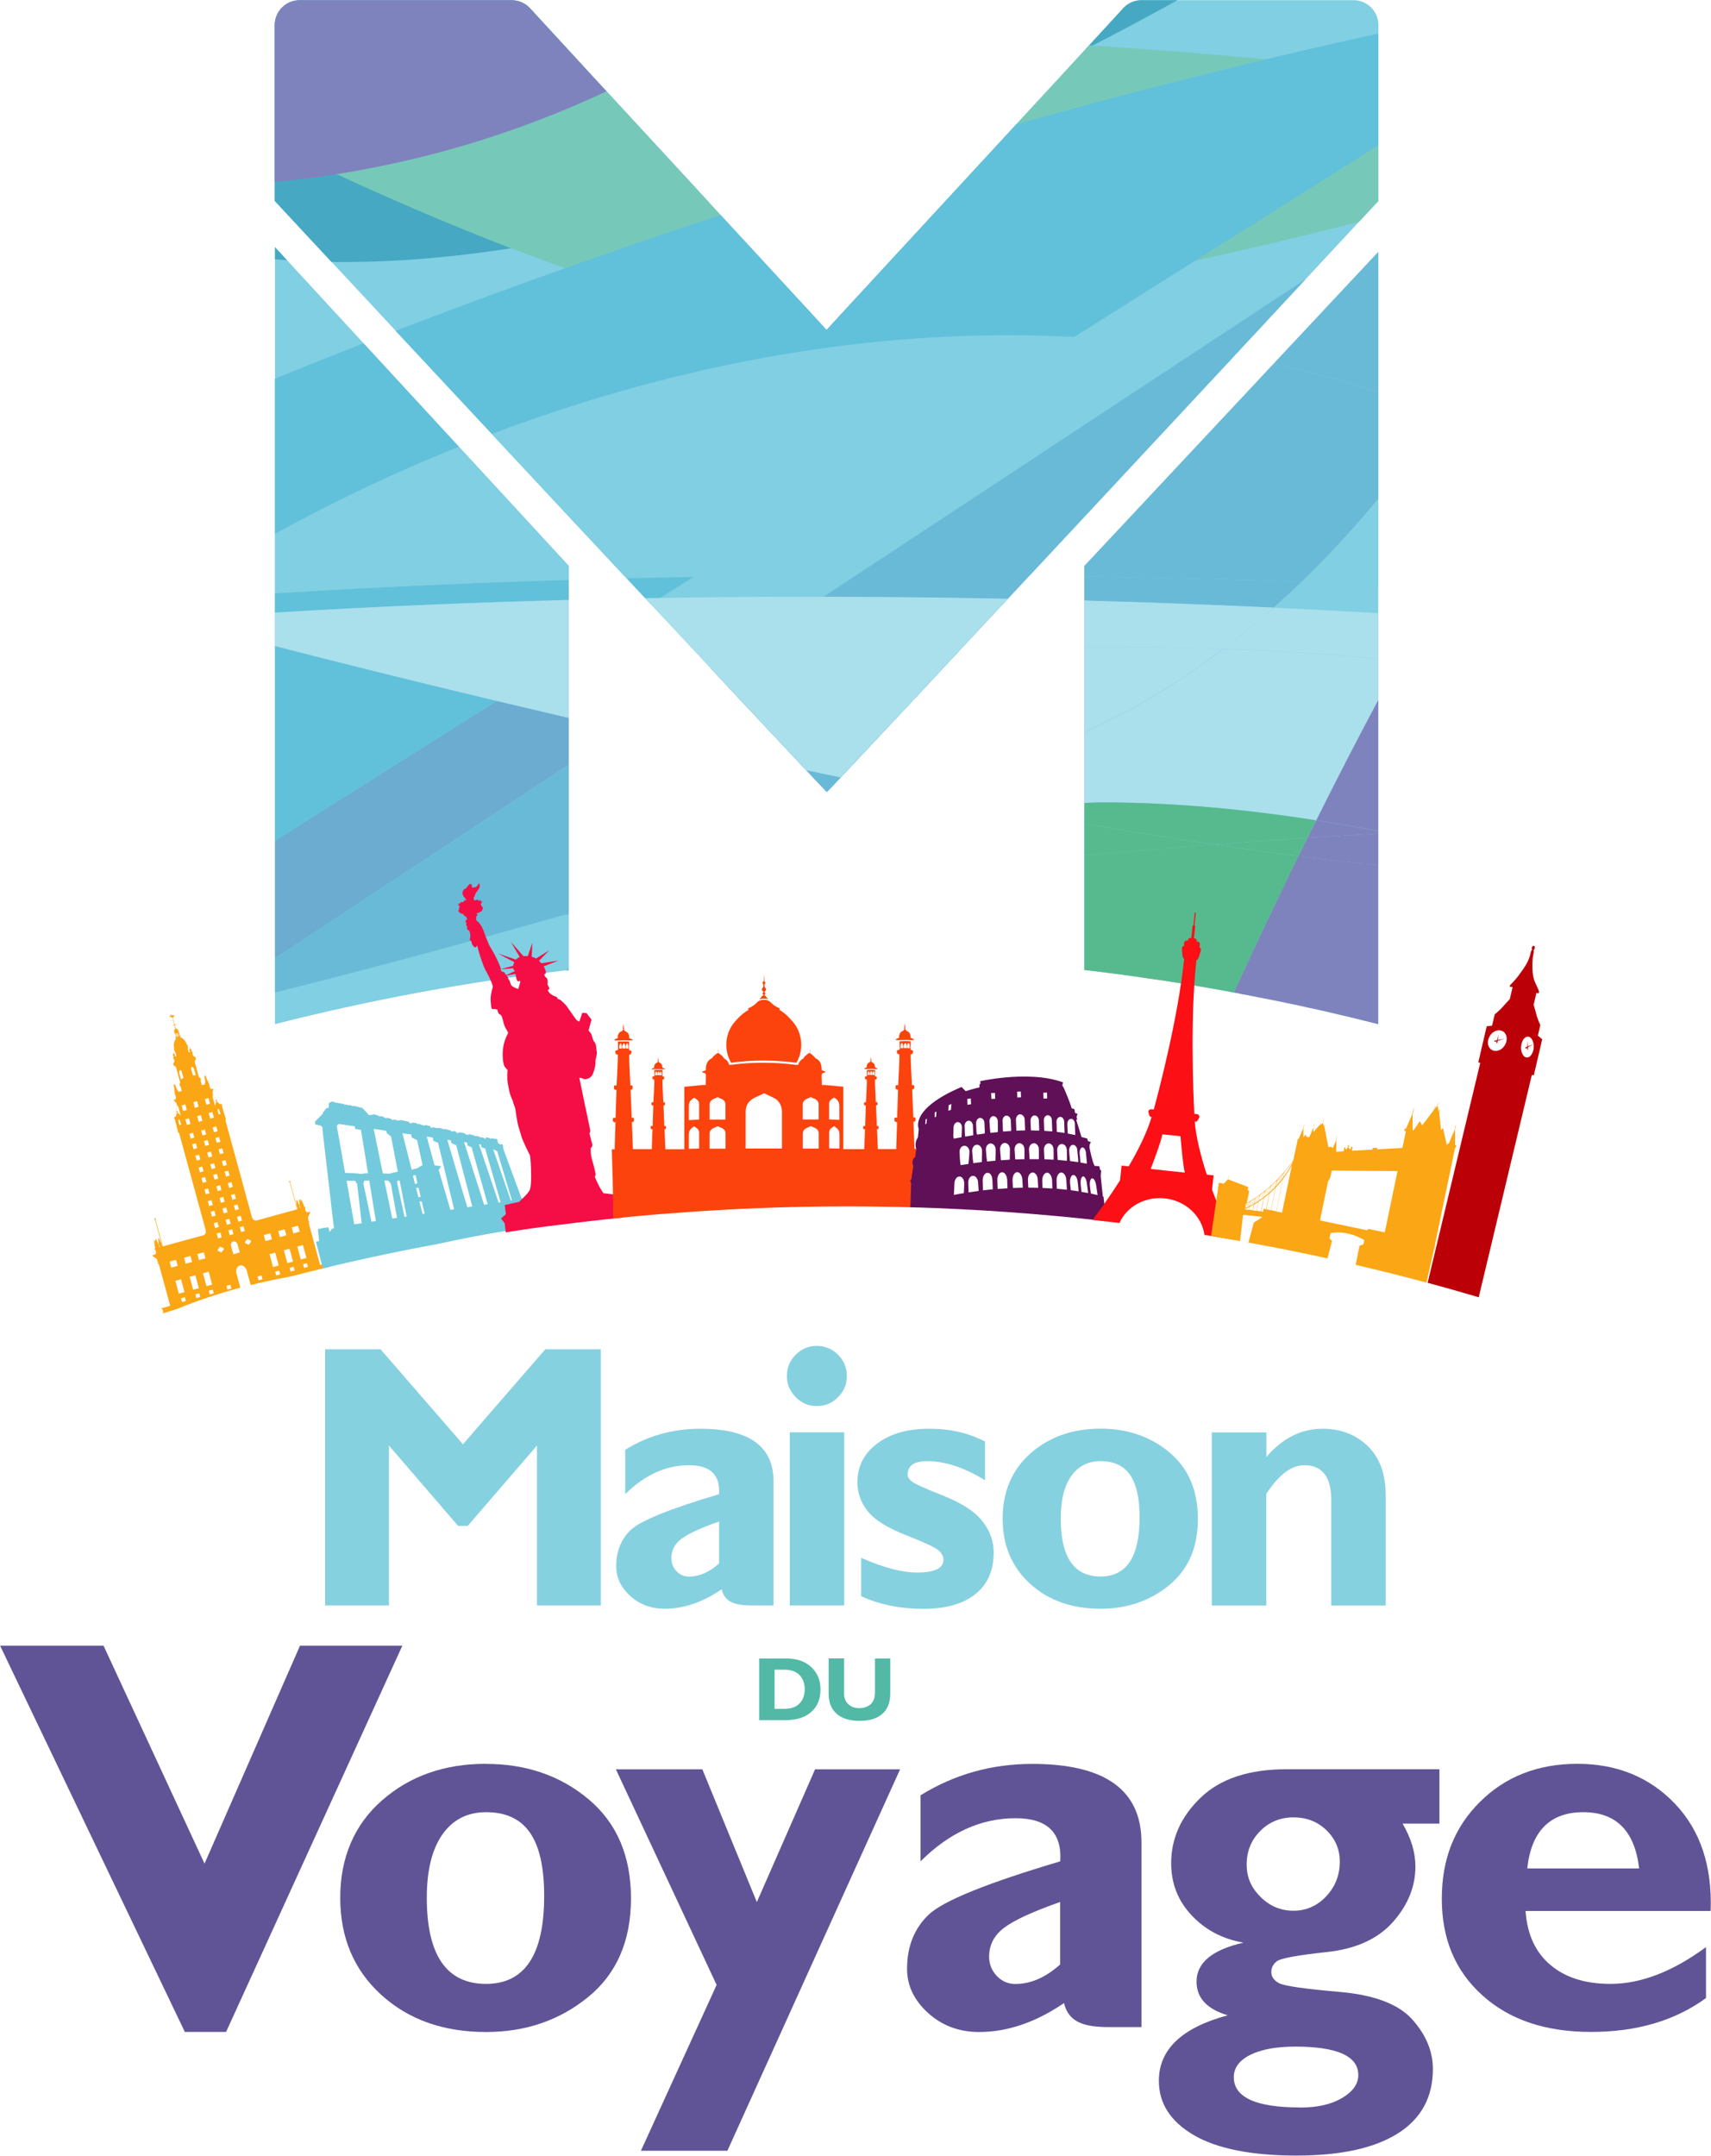 <?xml version="1.0" encoding="UTF-8"?>
<svg xmlns="http://www.w3.org/2000/svg" xmlns:xlink="http://www.w3.org/1999/xlink" viewBox="0 0 201.61 253.99">
  <defs>
    <style>
      .cls-1 {
        fill: #fc430e;
      }

      .cls-2 {
        fill: #76c9b9;
      }

      .cls-3 {
        fill: #f40e45;
      }

      .cls-3, .cls-4 {
        fill-rule: evenodd;
      }

      .cls-5 {
        fill: #fc0f15;
      }

      .cls-6 {
        fill: #61c0da;
      }

      .cls-7 {
        fill: #601057;
      }

      .cls-8 {
        fill: #80cfe3;
      }

      .cls-9 {
        fill: #5871b3;
      }

      .cls-10 {
        fill: none;
      }

      .cls-11 {
        fill: #6bacd0;
      }

      .cls-12 {
        fill: #615496;
      }

      .cls-13 {
        clip-path: url(#clippath-1);
      }

      .cls-14 {
        fill: #7f83bd;
      }

      .cls-15 {
        isolation: isolate;
      }

      .cls-4 {
        fill: #73cadc;
      }

      .cls-16 {
        fill: #6cc8de;
      }

      .cls-17 {
        fill: #51b9a6;
      }

      .cls-18 {
        fill: #aadfec;
      }

      .cls-19 {
        fill: #69bad7;
      }

      .cls-20 {
        mix-blend-mode: multiply;
      }

      .cls-21 {
        fill: #86d1e0;
      }

      .cls-22 {
        fill: #fba614;
      }

      .cls-23 {
        fill: #57ba8e;
      }

      .cls-24 {
        clip-path: url(#clippath);
      }

      .cls-25 {
        fill: #46a8c2;
      }

      .cls-26 {
        fill: #bc0008;
      }
    </style>
    <clipPath id="clippath">
      <rect class="cls-10" x="17.08" y="-17.57" width="178.93" height="151.64"/>
    </clipPath>
    <clipPath id="clippath-1">
      <path class="cls-10" d="M159.48.02h-24.97c-.85,0-1.66.37-2.22,1.01l-.03.04-6.55,7.12-28.24,30.6h0l-.05.06-.05-.05-.02.02-28.27-30.64-6.57-7.14c-.56-.64-1.37-1.01-2.22-1.01h-24.99c-1.62,0-2.93,1.32-2.93,2.93v20.72c11.17,12.04,61.45,65.92,65.06,69.64,3.6-3.7,53.81-57.58,64.98-69.63V2.95c0-1.62-1.32-2.93-2.93-2.93M97.38,38.84h0s0,0,0,0Z"/>
    </clipPath>
  </defs>
  <g class="cls-15">
    <g id="Calque_1" data-name="Calque 1">
      <polygon class="cls-21" points="54.55 170.17 64.25 158.98 70.79 158.98 70.79 189.16 63.27 189.16 63.27 170.32 55.11 179.79 53.98 179.79 45.83 170.32 45.83 189.16 38.31 189.16 38.31 158.98 44.84 158.98 54.55 170.17"/>
      <path class="cls-21" d="M91.15,189.16h-2.53c-2.02,0-3.21-.37-3.59-1.9-2.23,1.53-4.47,2.29-6.72,2.29-1.58,0-2.93-.5-4.04-1.5-1.11-1-1.66-2.17-1.66-3.49,0-1.77.57-3.21,1.72-4.3,1.15-1.09,4.61-2.49,10.4-4.21.14-2.28-1.04-3.41-3.54-3.41-2.72,0-5.23,1.14-7.52,3.41v-5.23c2.68-1.66,5.62-2.48,8.84-2.48,5.76,0,8.64,2.07,8.64,6.21v14.62c-.07,0,0,0,0,0M84.73,184.21v-4.94c-2.15.75-3.62,1.43-4.42,2.03-.8.6-1.2,1.36-1.2,2.29,0,.59.2,1.1.6,1.53.4.43.89.64,1.47.64,1.21,0,2.39-.51,3.54-1.54"/>
      <path class="cls-21" d="M92.72,162.13c0-.98.35-1.82,1.04-2.51.69-.69,1.52-1.04,2.48-1.04s1.82.35,2.51,1.04c.69.69,1.04,1.53,1.04,2.51s-.35,1.8-1.04,2.49c-.69.7-1.53,1.05-2.51,1.05s-1.79-.35-2.48-1.05c-.69-.7-1.04-1.53-1.04-2.49M99.48,189.16h-6.42v-20.4h6.42v20.4Z"/>
      <path class="cls-21" d="M116.07,169.85v4.56c-2.45-1.5-4.72-2.25-6.81-2.25-1.54,0-2.31.53-2.31,1.58,0,.27.16.54.49.81.32.27,1.57.83,3.73,1.69,2.16.86,3.69,1.85,4.58,2.98.89,1.12,1.34,2.36,1.34,3.7,0,2.12-.72,3.76-2.16,4.91-1.44,1.15-3.49,1.73-6.16,1.73s-5.17-.5-7.3-1.49v-4.52c2.62,1.15,4.82,1.73,6.59,1.73,2.07,0,3.11-.5,3.11-1.51,0-.39-.19-.75-.58-1.1-.38-.34-1.67-.94-3.86-1.8-2.19-.86-3.68-1.8-4.49-2.82-.81-1.02-1.21-2.16-1.21-3.42,0-1.86.77-3.37,2.32-4.54,1.55-1.17,3.59-1.75,6.13-1.75s4.63.5,6.59,1.51"/>
      <path class="cls-21" d="M129.68,168.33c3.2,0,5.91.94,8.13,2.81,2.23,1.87,3.34,4.48,3.34,7.83s-1.13,5.96-3.39,7.81c-2.26,1.85-4.96,2.77-8.08,2.77-3.39,0-6.15-.98-8.31-2.95-2.15-1.97-3.23-4.52-3.23-7.67s1.1-5.77,3.3-7.7c2.2-1.93,4.94-2.9,8.24-2.9M129.68,185.75c3.07,0,4.6-2.32,4.6-6.95s-1.53-6.64-4.6-6.64c-1.47,0-2.62.58-3.45,1.75-.83,1.17-1.24,2.84-1.24,5.02,0,4.55,1.56,6.82,4.69,6.82"/>
      <path class="cls-21" d="M149.22,168.77v2.9c1.89-2.22,4.1-3.33,6.63-3.33,2.12,0,3.89.68,5.3,2.03,1.42,1.36,2.13,3.3,2.13,5.82v12.98h-6.42v-12.44c0-2.73-1.06-4.09-3.18-4.09-1.51,0-3,1.12-4.47,3.37v13.16h-6.42v-20.4h6.42Z"/>
      <path class="cls-12" d="M134.47,238.84h-3.76c-3,0-4.78-.56-5.34-2.83-3.32,2.27-6.66,3.41-10,3.41-2.36,0-4.36-.75-6.01-2.24-1.65-1.49-2.48-3.23-2.48-5.2,0-2.64.85-4.77,2.56-6.4,1.71-1.62,6.87-3.71,15.49-6.27.21-3.39-1.54-5.08-5.27-5.08-4.05,0-7.79,1.69-11.19,5.08v-7.78c3.99-2.47,8.37-3.7,13.16-3.7,8.58,0,12.87,3.08,12.87,9.24v21.76c-.1,0,0,0,0,0M124.92,231.46v-7.36c-3.2,1.12-5.39,2.13-6.58,3.02s-1.79,2.03-1.79,3.41c0,.88.3,1.64.9,2.28.6.63,1.33.95,2.19.95,1.8,0,3.56-.76,5.27-2.29"/>
      <polygon class="cls-12" points="47.41 193.9 26.64 239.41 21.78 239.41 .01 193.9 12.2 193.9 24.1 219.58 35.35 193.9 47.41 193.9"/>
      <path class="cls-12" d="M57.27,207.83c4.76,0,8.8,1.4,12.11,4.19,3.31,2.79,4.97,6.68,4.97,11.66s-1.68,8.88-5.05,11.62c-3.37,2.75-7.38,4.12-12.03,4.12-5.04,0-9.16-1.47-12.37-4.4-3.21-2.93-4.81-6.74-4.81-11.42s1.63-8.59,4.91-11.46c3.27-2.88,7.36-4.32,12.27-4.32M57.27,233.75c4.57,0,6.85-3.45,6.85-10.34s-2.28-9.89-6.85-9.89c-2.19,0-3.9.87-5.13,2.61-1.23,1.74-1.85,4.23-1.85,7.47,0,6.77,2.33,10.15,6.98,10.15"/>
      <polygon class="cls-12" points="106.06 208.47 85.71 253.41 75.52 253.41 84.44 233.87 72.57 208.47 82.76 208.47 89.18 224.11 96.04 208.47 106.06 208.47"/>
      <path class="cls-12" d="M169.61,208.47v6.4h-4.34c1.01,1.72,1.51,3.4,1.51,5.05,0,2.36-.88,4.54-2.64,6.53-1.76,1.99-4.36,3.18-7.8,3.55-3.44.37-5.39.73-5.85,1.06-.46.33-.69.77-.69,1.3s.3.97.9,1.3,2.96.67,7.09,1.03c4.13.35,7,1.44,8.62,3.25,1.62,1.81,2.43,3.76,2.43,5.84,0,3.32-1.38,5.85-4.13,7.59-2.76,1.74-6.74,2.61-11.95,2.61s-9.35-.8-12.09-2.41c-2.75-1.61-4.12-3.74-4.12-6.4,0-3.69,2.7-6.26,8.11-7.72-2.44-.73-3.67-2.05-3.67-3.96,0-2.23,1.84-3.76,5.53-4.6-2.47-.43-4.5-1.5-6.11-3.22-1.61-1.71-2.41-3.76-2.41-6.14,0-2.92,1.16-5.49,3.47-7.72,2.32-2.23,5.68-3.35,10.1-3.35h18.05ZM153.2,248.32c2.04,0,3.69-.38,4.95-1.13,1.26-.75,1.9-1.65,1.9-2.7,0-2.23-2.48-3.35-7.43-3.35-2.25,0-4.02.33-5.31.98-1.29.65-1.93,1.53-1.93,2.62,0,2.38,2.61,3.57,7.82,3.57M152.42,214.13c-1.56,0-2.87.54-3.93,1.61-1.06,1.07-1.59,2.38-1.59,3.93s.54,2.76,1.64,3.84c1.09,1.08,2.38,1.62,3.88,1.62s2.78-.57,3.85-1.7c1.07-1.14,1.6-2.5,1.6-4.09,0-1.44-.52-2.67-1.56-3.68-1.04-1.02-2.34-1.53-3.9-1.53"/>
      <path class="cls-12" d="M201.02,229.41v6.01c-3.65,2.66-8.16,3.99-13.54,3.99s-9.61-1.43-12.8-4.3c-3.2-2.87-4.79-6.66-4.79-11.38s1.5-8.45,4.5-11.43c3-2.98,6.83-4.48,11.48-4.48s8.51,1.57,11.5,4.71c2.99,3.14,4.39,7.35,4.2,12.63h-21.81c.19,2.76,1.17,4.88,2.93,6.36,1.76,1.49,4.12,2.23,7.08,2.23,3.58,0,7.33-1.45,11.26-4.34M179.95,220.15h13.19c-.51-4.42-2.71-6.63-6.59-6.63s-6.12,2.21-6.59,6.63"/>
      <g>
        <path class="cls-17" d="M89.46,195.41h3.2c1.24,0,2.22.34,2.94,1.02.72.68,1.08,1.55,1.08,2.63,0,1.13-.37,2.01-1.1,2.66s-1.77.96-3.12.96h-3v-7.27ZM91.27,196.74v4.6h1.18c.77,0,1.35-.21,1.76-.63.41-.42.61-.98.61-1.67s-.21-1.28-.62-1.69c-.41-.41-1-.62-1.77-.62h-1.16Z"/>
        <path class="cls-17" d="M103.09,195.41h1.81v4.12c0,1.06-.31,1.87-.94,2.41-.63.55-1.52.82-2.69.82s-2.05-.28-2.68-.83c-.64-.56-.95-1.35-.95-2.39v-4.14h1.82v4.18c0,.51.17.91.5,1.22.33.31.77.46,1.3.46s1-.16,1.34-.47c.33-.31.5-.76.5-1.33v-4.05Z"/>
      </g>
      <path class="cls-8" d="M67.02,114.29v-47.61L32.4,29.12v91.55c11.27-2.87,22.83-5.02,34.63-6.38"/>
      <path class="cls-8" d="M162.4,120.67V29.69l-34.63,37v47.6c11.8,1.36,23.36,3.51,34.63,6.38"/>
      <path class="cls-8" d="M159.48.02h-24.97c-.85,0-1.66.37-2.22,1.01l-.03.04-6.55,7.12-28.24,30.6-.05.06-.05-.05-.02.02-28.27-30.64-6.57-7.15c-.56-.64-1.37-1.01-2.22-1.01h-24.98c-1.62,0-2.93,1.32-2.93,2.93v20.72c11.17,12.04,61.45,65.92,65.06,69.64,3.6-3.7,53.81-57.58,64.98-69.64V2.95c0-1.62-1.32-2.93-2.93-2.93M97.38,38.84"/>
      <path class="cls-8" d="M153.36,68.55c3.2.11,6.22.22,9.04.33v-10.13c-2.69,3.26-5.7,6.57-9.04,9.8"/>
      <path class="cls-19" d="M150.07,71.59c1.13-1,2.22-2.02,3.29-3.04-7.6-.25-16.21-.48-25.59-.62v2.83c8.13.22,15.61.52,22.3.83"/>
      <path class="cls-19" d="M162.4,29.69l-12.33,13.17c4.08.9,8.19,1.99,12.33,3.3v-16.48Z"/>
      <path class="cls-19" d="M162.4,58.76v-12.59c-4.14-1.31-8.25-2.4-12.33-3.3l-22.3,23.82v1.24c9.38.15,17.98.37,25.59.62,3.34-3.23,6.36-6.54,9.04-9.8"/>
      <path class="cls-18" d="M150.07,71.59c-1.88,1.67-3.86,3.3-5.93,4.87,8.35.29,14.61.8,18.26,1.15v-5.37c-3.73-.22-7.85-.44-12.33-.65"/>
      <path class="cls-18" d="M129.92,94.54c8.47,0,17.11.85,25.18,2.12,2.52-5.06,4.96-9.78,7.3-14.16v-4.88c-3.65-.36-9.91-.86-18.26-1.15-2.55,1.93-5.24,3.77-8.08,5.48-2.42,1.45-5.2,2.91-8.28,4.38v8.28c.73-.04,1.45-.07,2.15-.07"/>
      <path class="cls-18" d="M144.14,76.46c2.07-1.57,4.05-3.2,5.93-4.87-6.69-.31-14.17-.6-22.3-.83v5.47c6.09-.04,11.57.06,16.37.23"/>
      <path class="cls-18" d="M144.14,76.46c-4.79-.17-10.28-.27-16.37-.23v10.08c3.08-1.47,5.87-2.93,8.28-4.38,2.84-1.7,5.53-3.54,8.08-5.48"/>
      <path class="cls-23" d="M159.15,119.87c.17.04.33.08.5.12.16.04.32.07.47.11-.33-.08-.65-.16-.98-.24"/>
      <path class="cls-23" d="M154.63,118.82c.17.04.33.08.5.11.09.02.17.04.26.06-.25-.06-.51-.12-.76-.17"/>
      <path class="cls-23" d="M150.09,117.85c.17.03.34.07.51.11,0,0,.02,0,.03,0-.18-.04-.36-.08-.54-.11"/>
      <path class="cls-23" d="M153.02,100.86c-3.24-.41-6.55-.87-9.9-1.36-5.17.4-10.3.83-15.35,1.29v13.5c1.48.17,2.96.35,4.43.55.52.07,1.04.15,1.56.22,1.03.14,2.06.28,3.08.44.68.1,1.35.21,2.02.32.86.14,1.73.27,2.59.42.72.12,1.43.25,2.15.38.6.11,1.21.21,1.81.32,2.6-5.68,5.14-11.03,7.61-16.08"/>
      <path class="cls-23" d="M127.77,97.05v3.75c5.05-.46,10.18-.89,15.35-1.29-5.04-.74-10.17-1.57-15.35-2.46"/>
      <path class="cls-23" d="M143.13,99.5c3.35.49,6.66.95,9.9,1.36.35-.72.71-1.44,1.06-2.14-3.67.24-7.32.51-10.95.79"/>
      <path class="cls-23" d="M155.1,96.66c-8.07-1.27-16.71-2.12-25.18-2.12-.69,0-1.41.03-2.15.07v2.44c5.18.89,10.32,1.72,15.35,2.46,3.63-.28,7.29-.54,10.95-.79.34-.69.68-1.38,1.02-2.06"/>
      <path class="cls-14" d="M148.24,117.49c-.73-.14-1.47-.29-2.2-.43.74.14,1.47.28,2.2.43"/>
      <path class="cls-14" d="M160.12,120.11c.14.03.27.07.41.1.44.11.88.21,1.31.32-.57-.15-1.15-.29-1.72-.43"/>
      <path class="cls-14" d="M155.39,118.99c.14.03.27.06.41.1.52.12,1.04.24,1.56.36-.65-.15-1.31-.3-1.97-.45"/>
      <path class="cls-14" d="M150.62,117.96s.06.01.08.02c.71.15,1.41.29,2.12.45-.73-.16-1.47-.31-2.2-.46"/>
      <path class="cls-14" d="M162.4,82.49c-2.34,4.39-4.78,9.11-7.3,14.16,2.49.39,4.93.82,7.3,1.28v-15.44Z"/>
      <path class="cls-14" d="M145.41,116.94c.21.04.42.08.63.12.74.14,1.47.28,2.2.43.61.12,1.23.24,1.84.36.18.04.36.08.54.11.74.15,1.47.31,2.2.46.6.13,1.2.26,1.8.39.25.06.51.11.76.17.66.15,1.31.3,1.97.45.6.14,1.2.28,1.79.43.33.08.65.16.98.24.57.14,1.15.28,1.72.43.18.05.37.09.55.14v-18.73c-3.05-.31-6.18-.67-9.38-1.08-2.47,5.04-5.01,10.4-7.61,16.08"/>
      <path class="cls-14" d="M154.08,98.72c-.35.71-.7,1.42-1.06,2.15,3.19.4,6.32.77,9.38,1.08v-3.74c-2.78.16-5.55.33-8.32.51"/>
      <path class="cls-14" d="M155.1,96.66c-.34.68-.68,1.37-1.02,2.06,2.77-.18,5.54-.35,8.32-.51v-.27c-2.36-.46-4.8-.89-7.3-1.28"/>
      <path d="M136.84,115.5c-1.03-.15-2.06-.3-3.08-.44,1.03.14,2.06.28,3.08.44"/>
      <path d="M141.46,116.24c-.86-.15-1.73-.28-2.59-.42.86.14,1.73.27,2.59.42"/>
      <path d="M153.96,118.68c.39.09.78.17,1.17.26-.17-.04-.33-.08-.5-.11-.22-.05-.45-.09-.67-.14"/>
      <path d="M149.22,117.68c.46.09.92.18,1.37.28-.17-.03-.34-.07-.51-.11-.29-.06-.57-.11-.86-.17"/>
      <path d="M158.65,119.76c.33.08.67.16,1,.24-.17-.04-.33-.08-.5-.12-.16-.04-.33-.08-.5-.12"/>
      <path d="M145.41,116.94c-.6-.11-1.2-.21-1.81-.32.74.13,1.48.26,2.22.4-.14-.03-.28-.06-.42-.08,0,0,0,0,0,0"/>
      <path d="M146.04,117.06c-.07-.01-.14-.02-.21-.04,1.13.21,2.27.43,3.39.66-.33-.07-.65-.13-.98-.2-.73-.14-1.47-.29-2.2-.43"/>
      <path d="M155.8,119.09c.95.22,1.91.44,2.86.67-.43-.1-.86-.21-1.3-.31-.52-.12-1.04-.24-1.56-.36"/>
      <path d="M150.71,117.98c1.09.22,2.17.46,3.25.7-.38-.08-.75-.17-1.13-.25-.71-.15-1.41-.3-2.12-.45"/>
      <path d="M152.83,118.43c.38.08.75.17,1.13.25.22.05.45.09.67.14-.6-.13-1.2-.26-1.8-.39"/>
      <path d="M148.24,117.49c.33.06.65.13.98.2.29.06.58.11.86.17-.61-.12-1.23-.24-1.84-.36"/>
      <path d="M145.41,116.94s0,0,0,0c.14.03.28.06.42.08.07.01.14.02.21.04-.21-.04-.42-.08-.63-.12"/>
      <path class="cls-11" d="M67.02,90.09v-5.51c-2.92-.68-5.75-1.34-8.48-2l-26.14,16.48v13.82s.03,0,.04,0l34.58-22.79Z"/>
      <path class="cls-11" d="M67.02,107.74v-.12c-.26.07-.52.15-.78.22.26-.04.52-.07.78-.11"/>
      <path class="cls-25" d="M60.02,29.18l.08.09s.07-.01.11-.02c-.07-.02-.13-.05-.19-.07"/>
      <path class="cls-25" d="M32.4,29.12v1.43c.46.04.93.07,1.42.11l-1.42-1.54Z"/>
      <path class="cls-6" d="M42.84,40.45c-3.96,1.55-7.45,2.95-10.45,4.17v18.29c5.65-3.12,12.99-6.78,21.68-10.27l-11.24-12.19Z"/>
      <path class="cls-6" d="M67.02,68.33c-11.32.34-22.93.85-34.63,1.59v2.26c11.84-.72,23.44-1.2,34.63-1.49v-2.35Z"/>
      <path class="cls-6" d="M32.4,76.11v22.95l26.14-16.48c-10.5-2.5-19.52-4.77-26.14-6.47"/>
      <path class="cls-8" d="M67.02,66.68l-12.94-14.04c-8.69,3.49-16.03,7.16-21.68,10.27v7c11.69-.74,23.31-1.25,34.63-1.59v-1.64Z"/>
      <path class="cls-19" d="M67.02,107.62v-17.53l-34.58,22.79-.04.03v4.03c8.05-2.02,20.31-5.21,33.85-9.09.26-.07.52-.15.78-.22"/>
      <path class="cls-18" d="M58.54,82.59c2.73.65,5.57,1.32,8.48,2v-13.9c-11.19.29-22.79.77-34.63,1.49v3.94c6.62,1.7,15.64,3.97,26.14,6.47"/>
      <path class="cls-23" d="M67.02,114.16c-.13.06-.26.12-.39.18.03,0,.06,0,.09,0,.1-.01.2-.03.3-.04v-.13Z"/>
      <g class="cls-20">
        <g class="cls-24">
          <g class="cls-13">
            <path class="cls-11" d="M24.99,114.13s71.55-12.59,143.1-16.23l-1.99-19.88s-64.93-8.61-143.77,11.93l2.65,24.18Z"/>
            <path class="cls-25" d="M19.55,28.17s48.83,18.85,143.7-42.96v-2.78S101.76-16.33,19.86-1.81l-.31,29.98Z"/>
            <path class="cls-2" d="M17.08,9.32s55.93-11.43,148.33-.62v16.07s-48.83,13.29-73.24,12.67c-24.41-.62-75.09-28.12-75.09-28.12"/>
            <path class="cls-6" d="M20.17,49.8S85.38,20.44,164.8,3.45l-.31,12.36L25.73,103.26l-5.56-53.46Z"/>
            <path class="cls-8" d="M19.55,70.81s82.82-60.26,168.73-13.6v12.98s-84.67-5.87-168.73.62"/>
            <path class="cls-19" d="M167.58,23.84L22.64,119.33s84.06-19.78,113.41-37.39c29.36-17.61,43.26-49.75,43.26-49.75l-11.74-8.34Z"/>
            <path class="cls-18" d="M185.5,73.9s-77.88-7.42-165.02-.93c0,0,114.34,31.21,167.19,30.29l-2.16-29.36Z"/>
            <path class="cls-16" d="M38.91,127.76s62.84-33.23,91.01-33.23,58.15,9.39,63.2,12.28l2.89,15.17s-120.26,13.72-155.66,11.92l-1.44-6.14Z"/>
            <path class="cls-9" d="M190.76,36.51s-22.25,27.81-49.75,90.24h51.61l-1.85-90.24Z"/>
            <path class="cls-14" d="M107.01-13.86c-7.73,6.8-37.08,36.16-87.15,35.85V-1.81s40.48-7.11,87.15-12.05"/>
          </g>
        </g>
      </g>
      <path class="cls-1" d="M91.82,118.98s.15-.15-.06-.23c-.28-.1-.64-.33-.95-.65-.19-.2-.46-.29-.75-.3,0,0,0,0,0,0h-.04s-.04,0-.07,0c0,0,0,0-.01,0-.28.02-.54.1-.73.3-.31.32-.66.55-.94.66-.21.08-.06.23-.06.23-.8.41-1.68,1.4-1.98,1.87-.41.65-.65,1.42-.65,2.25,0,.77.21,1.49.57,2.11,1.11-.16,4.02-.49,7.69,0,.37-.63.57-1.35.57-2.13,0-.82-.24-1.59-.65-2.25-.23-.36-1.11-1.42-1.94-1.87"/>
      <path class="cls-1" d="M89.89,117.3s0,0-.01,0c0,0-.02,0-.03.01,0,0,0,0-.01,0,0,0,0,0,0,0-.06.04-.1.1-.11.12-.02.04-.07.15-.15.18-.11.04-.04.11-.04.11.25-.08.7-.07.92,0,0,0,.06-.07-.04-.11-.09-.03-.13-.14-.15-.18-.01-.02-.05-.08-.11-.12,0,0,0,0,0,0,0,0,0,0-.01,0,0,0-.02-.01-.03-.01,0,0,0,0-.01,0,0,0-.01,0-.02,0v-.09c.05-.03.09-.09.09-.15,0-.07-.04-.12-.09-.15v-.09c.1-.03.17-.13.18-.24,0-.07-.03-.13-.07-.17,0,0-.06-.07-.08-.11-.04-.09-.05-.18-.02-.2.04-.02.02-.06,0-.06-.01,0-.02-.04-.02-.07.06-.03.11-.09.11-.16,0-.08-.06-.15-.13-.17l-.03-.69s0-.02-.01-.02c0,0-.01,0-.01.02l-.03.69c-.08.02-.13.09-.13.17,0,.07.05.13.11.16,0,.03,0,.06-.02.07-.02,0-.05.04,0,.06.03.02.02.11-.02.2-.02.04-.08.11-.08.11-.04.05-.07.11-.07.17,0,.11.07.21.18.24v.09c-.06.03-.09.09-.09.15,0,.07.04.12.09.15v.09s0,0-.01,0"/>
      <path class="cls-1" d="M72.6,122.6h.17s.82-.05,1.32-.01h.25s.4.02.13-.12c0,0-.18-.11-.32-.13,0,0,.06-.67-.47-.82,0-.03-.05-.07-.1-.08,0,0,0,0,0-.02,0-.05-.04-.1-.09-.11,0-.02,0-.03,0-.05.03-.01.05-.04.05-.08,0-.03-.02-.06-.05-.07,0,0,0-.02,0-.03,0,0,0,0,0-.01.02-.01.04-.04.04-.07,0-.03-.02-.05-.04-.07,0-.15-.02-.26-.03-.26-.01,0-.03.11-.03.26-.02.01-.04.04-.04.07,0,.03.02.05.04.07,0,0,0,0,0,.01,0,0,0,.02,0,.03-.03.01-.05.04-.05.07,0,.03.02.06.05.08,0,.02,0,.03,0,.05-.05.01-.08.06-.08.11,0,0,0,0,0,.01-.05.02-.09.05-.1.08-.53.15-.47.82-.47.82-.22.06-.32.13-.32.13-.21.15.13.13.13.13"/>
      <path class="cls-1" d="M105.75,122.56h.17s.82-.05,1.32-.01h.25s.4.02.13-.13c0,0-.18-.11-.32-.13,0,0,.06-.67-.47-.82,0-.04-.04-.07-.1-.08,0,0,0,0,0-.01,0-.05-.04-.1-.09-.11,0-.01,0-.03,0-.05.03-.01.05-.04.05-.08,0-.03-.02-.06-.05-.07,0,0,0-.02,0-.03,0,0,0,0,0-.01.02-.01.04-.04.04-.07,0-.03-.02-.06-.04-.07,0-.15-.02-.26-.03-.26-.02,0-.03.11-.03.26-.02.01-.04.04-.04.07,0,.03.02.05.04.07,0,0,0,0,0,.01,0,0,0,.02,0,.03-.03.01-.05.04-.05.07s.02.06.05.08c0,.02,0,.03,0,.05-.05.01-.09.06-.08.11,0,0,0,0,0,.01-.05.02-.09.05-.1.08-.53.15-.47.82-.47.82-.22.06-.32.13-.32.13-.21.15.13.13.13.13"/>
      <path class="cls-1" d="M101.98,125.96h.12s.6-.04.97,0h.18s.29.02.1-.09c0,0-.14-.08-.24-.09,0,0,.04-.49-.34-.6,0-.03-.03-.05-.07-.06,0,0,0,0,0-.01,0-.04-.02-.07-.06-.08,0,0,0-.02,0-.03.02,0,.04-.03.04-.06,0-.02-.01-.04-.04-.05v-.02s0,0,0-.01c.02,0,.03-.03.03-.05s-.01-.04-.03-.05c0-.11-.01-.19-.02-.19-.01,0-.02.08-.02.19-.02,0-.03.03-.03.05,0,.02.01.04.03.05,0,0,0,0,0,0,0,0,0,.01,0,.02-.02,0-.04.03-.04.05,0,.03.02.05.04.06,0,.01,0,.02,0,.03-.04,0-.06.04-.06.08,0,0,0,0,0,0-.04.01-.07.04-.07.06-.39.11-.34.6-.34.6-.16.05-.24.09-.24.09-.16.11.1.1.1.1"/>
      <path class="cls-1" d="M76.93,125.99h.12s.6-.04.97,0h.18s.29.01.09-.09c0,0-.13-.08-.24-.09,0,0,.04-.49-.34-.6,0-.03-.03-.05-.07-.06,0,0,0,0,0,0,0-.04-.03-.07-.06-.08,0-.01,0-.02,0-.03.02,0,.04-.03.04-.06,0-.02-.02-.05-.04-.06,0,0,0-.01,0-.02,0,0,0,0,0-.01.02,0,.03-.03.03-.05,0-.02-.01-.04-.03-.05,0-.11-.01-.19-.02-.19-.01,0-.02.08-.02.19-.02,0-.03.03-.03.05,0,.02.01.04.03.05,0,0,0,0,0,.01,0,0,0,.01,0,.02-.02,0-.03.03-.04.06,0,.02.02.05.04.06,0,.01,0,.02,0,.03-.03,0-.06.04-.06.08,0,0,0,0,0,.01-.04.01-.07.04-.07.06-.38.11-.34.6-.34.6-.16.05-.24.09-.24.09-.16.11.1.1.1.1"/>
      <path class="cls-1" d="M84.68,124.05s.01-.01,0-.02c-.02,0-.02-.02-.03-.03,0,0,0-.01-.02-.02h0s0,0,0,0c0,0,0,0,0,0h0s0-.02,0-.02c0,0,.02-.02.02-.03,0-.01,0-.02-.02-.03v-.02s.03-.02.03-.04c0-.01,0-.02-.01-.03,0,0,0-.01-.01-.02,0-.02,0-.03,0-.03,0,0,0-.01,0-.01,0,0,0,0,0-.01.01,0,.02-.02.02-.03,0-.01-.01-.03-.02-.03v-.12s0,0,0,0c0,0,0,0,0,0v.12s-.03.01-.03.03c0,.01,0,.02.02.03,0,0,0,.01,0,.01,0,0,0,0,0,.01,0,0,0,.02,0,.03,0,0-.01.02-.01.02,0,0-.01.02-.01.03,0,.02.01.04.03.04v.02s-.02.02-.02.03,0,.02.02.03v.02s0,0,0,0c0,0,0,0,0,0,0,0,0,0,0,0,0,0,0,0,0,0,0,0,0,0,0,0,0,0-.02.02-.02.02,0,0-.01.03-.03.03-.02,0,0,.02,0,.02.04-.01.12-.01.16,0"/>
      <path class="cls-1" d="M95.47,124.03s.01-.01,0-.02c-.02,0-.02-.02-.03-.03,0,0,0-.01-.02-.02,0,0,0,0,0,0,0,0,0,0,0,0,0,0,0,0,0,0h0s0,0,0,0v-.02s.02-.02.02-.03c0-.01,0-.02-.02-.03v-.02s.03-.02.03-.04c0-.01,0-.02-.01-.03,0,0,0-.01-.01-.02,0-.01,0-.03,0-.03,0,0,0-.01,0-.01,0,0,0,0,0-.01.01,0,.02-.02.02-.03,0-.01-.01-.03-.02-.03v-.12s0,0,0,0c0,0,0,0,0,0v.12s-.03.01-.03.03c0,.01,0,.02.02.03,0,0,0,.01,0,.01,0,0,0,0,0,.01,0,0,0,.02,0,.03,0,0-.01.02-.01.02,0,0-.01.02-.01.03,0,.02.01.04.03.04v.02s-.02.01-.02.03c0,.01,0,.02.02.03v.02s0,0,0,0c0,0,0,0,0,0,0,0,0,0,0,0,0,0,0,0,0,0,0,0,0,0,0,0-.01,0-.02.02-.02.02,0,0-.01.03-.03.03-.02,0,0,.02,0,.02.04-.01.12-.01.16,0"/>
      <polygon class="cls-26" points="176.3 122.87 176.43 122.9 176.47 122.65 176.48 122.64 177.32 122.39 176.49 122.54 176.59 121.89 176.39 122.56 176.38 122.56 176.08 122.62 176.11 122.75 176.36 122.68 176.3 122.87"/>
      <polygon class="cls-26" points="179.94 123.66 180.05 123.67 180.04 123.42 180.04 123.4 180.65 123.05 180.04 123.29 180 122.6 179.96 123.32 179.94 123.33 179.72 123.42 179.77 123.56 179.95 123.45 179.94 123.66"/>
      <path class="cls-22" d="M17.9,147.93l.58.4c0,.12.09.19.09.19l-.06.02.03.1.06-.02.04.13-.11.03.06.02.02.07.03.02.07.03.03.12h-.05s.07.05.07.05l1.3,4.77-1.09.3.06.03.02.05h.1s.09.33.09.33l-.07.17v.02c.56-.18,1.12-.36,1.68-.53,2.33-.96,4.82-1.8,7.47-2.51l-.45-1.64c-.12-.45.05-.89.39-.98h0c.34-.09.71.2.83.65l.45,1.66c1.52-.38,3.08-.71,4.69-1.01,1.54-.4,3.08-.77,4.62-1.14l-.05-.04-.09-.32.08-.06v-.05s.02-.05.02-.05l-1.09.3-1.3-4.77.04-.07h-.05s-.03-.11-.03-.11l.04-.06.02-.03-.02-.07.05-.05-.11.03-.04-.13.06-.02-.03-.1-.06.02s.04-.11-.02-.21l.3-.64s.07-.1-.43.03l-.02-.08-.08-.05-.09-.34.02-.11v-.04s0-.05,0-.05h-.11s-.02,0-.02,0l-.02-.09h0s0-.02,0-.03c0-.02-.02-.04-.04-.04h0s.04-.03.03-.05c0-.01,0-.02-.02-.03l-.24-.5s0-.03,0-.04c0-.03-.05-.06-.08-.05-.04,0-.06.05-.05.08,0,.01.01.02.02.03v.13s-.08-.19-.08-.19c0-.01,0-.03,0-.04,0-.04-.05-.06-.08-.05-.04.01-.06.05-.05.08,0,.02.01.03.02.04l.05.59s0,.02,0,.03c0,.02.03.04.06.03h0s-.02.04-.01.06c0,0,0,.02.02.03h0s.03.13.03.13l-.06.02-.04-.15h0s0-.02,0-.03c0-.02-.02-.04-.04-.04h0s.04-.03.03-.06c0-.01-.01-.02-.02-.03l-.25-.53s0-.03,0-.04c0-.04-.05-.06-.08-.05-.04.01-.06.05-.05.08,0,.02.01.03.02.04l.05.59s0,.02,0,.03c0,.02.03.04.06.03h0s-.02.04-.01.06c0,0,0,.02.02.03h0s.04.15.04.15h-.03s-.85-3.12-.85-3.12c.03-.02.04-.05.03-.09-.01-.04-.05-.07-.1-.05-.04.01-.07.05-.05.1,0,.03.04.06.07.06l.87,3.18-.1.03-4.63,1.27s-.44.18-.61-.43l-3.09-11.3.03-.23-.06-.21-.03-.06-.11-.39-.04-.07-.21-.77v-.19s-.12-.07-.12-.07l-.15.04-.37-.37s.05-.06.04-.1c-.01-.04-.05-.07-.09-.06l-.09-.34h-.02s.09.35.09.35c-.04.02-.06.06-.05.1.01.04.05.07.09.06l-.13.5h-.03s-.28-1.02-.28-1.02l.05-.23-.07-.25.12-.49-.3.08-.04-.15-.06.02-.1-.38v-.17s-.05.02-.05.02l-.1-.31h-.03s-.2-.49-.2-.49l.03.19v-.02s-.04-.19-.04-.19l-.02-.04s0,0,0,0c0,0-.01,0-.02,0,0,0,0,0,0,0,0,0,.01,0,.02.01.01-.01.02-.03.01-.05,0-.03-.04-.05-.07-.04-.03,0-.04.03-.04.06-.01-.01-.03-.02-.05-.02-.03,0-.05.04-.04.07,0,.02.02.04.05.04l.09.57h-.02s-.03.3-.03.3l-.36.1-.13-.49.02-.29-.23-.17-.42-1.53-.08-.35.14-.24-.02-.09.03-.06-.24-.18-.1-.06-.08-.28.04-.16-.17-.11v-.03s.04-.07.03-.11c-.01-.05-.08-.13-.15-.13l-.02-.09s.01-.02,0-.04c0-.02-.03-.03-.05-.02-.02,0-.04.03-.03.05,0,.01.01.02.03.03l.02.09c-.06.04-.08.13-.06.19,0,.04.04.06.08.07v.04s0,0,0,0l.02.06-.16.04-.12-.44s.04-.18-.02-.35l-.03-.11-.09-.05s-.15-.63-.7-.8l-.27-.78h0s-.03-.11-.03-.11c0,0,0,0-.02-.01h0s-.14-.16-.14-.16l-.09.02s0-.02,0-.03c0-.03-.03-.04-.06-.04v-.04s.02-.04.02-.07c0-.03-.03-.04-.06-.04l-.04-.14s.07-.06.06-.11l.19-.05s0,0,0-.01c0,0,0,0-.01,0l-.19.05s-.05-.06-.09-.05l-.22-.79s.05-.02.07-.03c0,0,0-.06.08-.06h.05s-.05-.07-.05-.07c0,0,.06-.07.08-.11,0,0,0,0-.02.02l-.26-.13v-.03s-.08.02-.08.02v-.02s-.04-.04-.04-.04l.03.05h0s0,.01,0,.01h-.02s.03.06.03.06h0s.02,0,.02,0l.05.09s0,0,0,0l-.03.02h0s-.02.02-.02.02l-.06-.08h.03s-.04-.06-.04-.06h-.03s-.04-.05-.04-.05l.03.06h-.05s.01.06.01.06h.07s.02.04.02.04c0,0-.03-.04-.06-.02,0,0-.09.01-.12.1,0,0-.04.06-.03.1,0,0,.11-.06.17-.04,0,0,.04,0,.07.06,0,0,.04.04.1.05l.22.8s-.05.05-.05.09l-.24.07s0,0,0,.01,0,0,.01,0l.24-.06s.06.07.1.07l.04.14s-.03.04-.03.07c0,.03.03.04.06.04v.04s-.02.04-.01.07c0,0,0,.02.01.02l-.09.02-.04.21h0s0,.02,0,.02l.03.1h0s.17.82.17.82c-.38.43-.19,1.04-.19,1.04l-.05.09.03.11c.04.18.16.32.16.32l.12.44-.16.04-.02-.06h-.01s0-.03,0-.03c.03-.03.04-.07.03-.1-.01-.05-.08-.13-.15-.13l-.02-.09s.01-.02.01-.04c0-.02-.03-.03-.05-.02s-.04.03-.03.05c0,.01.01.02.03.03l.02.09c-.06.04-.08.13-.06.19.01.04.05.07.09.08v.03s-.09.18-.09.18l.11.11.08.28-.06.1-.12.27.06.03.02.09.24.14.11.34.42,1.54-.11.26.16.24.13.49-.36.1-.17-.24h-.02s-.19-.47-.19-.47l.02.16v-.02s-.03-.16-.03-.16l-.02-.04s0,0,0,0c-.02,0-.03-.01-.03-.03,0,0,0,0,0,0,0,.02.02.03.03.03.01-.01.02-.03.01-.05,0-.03-.04-.05-.07-.04-.02,0-.03.02-.04.04-.01-.03-.04-.04-.07-.03-.03,0-.05.04-.04.07,0,.02.02.04.04.04l.09.59h-.02s.07.32.07.32l-.07.02.1.14.1.38-.06.02.04.15-.3.08.35.36.07.25.16.17.28,1.03h-.03s-.37-.36-.37-.36c.04-.02.05-.06.04-.1-.01-.04-.05-.07-.09-.06l-.09-.34h-.02s.09.34.09.34c-.04.02-.06.06-.05.1.01.04.05.07.09.06l-.13.5-.15.04-.07.11.09.17.21.77v.08s.11.39.11.39v.07s.07.21.07.21l.14.18,3.09,11.3c.17.61-.3.68-.3.68l-4.63,1.27-.1.03-.87-3.18s.04-.05.03-.09c-.01-.04-.05-.07-.1-.05-.04.01-.07.05-.06.1,0,.03.04.05.07.06l.85,3.13h-.03s-.04-.14-.04-.14h0s0-.02,0-.03c0-.02-.02-.04-.04-.04h0s.04-.03.03-.06c0-.01-.01-.02-.02-.03l-.25-.53s0-.03,0-.04c0-.04-.05-.06-.08-.05-.04,0-.06.05-.05.08,0,.01.01.03.02.03l.05.59s0,.02,0,.03c0,.02.03.04.06.03h0s-.02.04-.01.06c0,0,0,.02.02.03h0s.04.15.04.15l-.06.02-.03-.13h0s0-.02,0-.03c0-.02-.02-.04-.04-.04h0s.04-.03.03-.06c0-.01-.01-.02-.02-.03l-.25-.53s0-.03,0-.04c-.01-.04-.05-.06-.09-.05-.04.01-.06.05-.05.08,0,.01.01.03.02.04l.02.21-.05-.11s0-.03,0-.04c0-.03-.05-.06-.08-.05-.03,0-.06.05-.05.08,0,.01.01.03.02.03l.05.55s0,.02,0,.03c0,.02.03.04.05.03h0s-.02.03-.01.06c0,0,0,.02.01.03h0s.02.09.02.09h-.02s-.09.06-.09.06v.05s.05.03.05.03l.07.08.09.34-.05.08.02.08c-.5.14-.39.19-.39.19M32.55,150.28l-.12-.44.47-.13.12.44-.46.13ZM34.25,149.82l-.12-.44.47-.13.12.44-.47.13ZM36.17,148.82l.12.44-.46.13-.12-.44.47-.13ZM35.7,146.7l.41,1.52-.67.18-.41-1.52.67-.18ZM35.12,144.41l.2.71-.76.21-.19-.71.76-.21ZM34.53,148.65l-.67.18-.41-1.52.67-.18.41,1.52ZM33.54,144.84l.2.71-.76.21-.2-.71.76-.21ZM32.84,149.11l-.67.18-.41-1.52.67-.18.41,1.52ZM31.85,145.31l.19.71-.76.21-.2-.71.76-.21ZM30.82,150.28l.12.44-.47.13-.12-.44.46-.13ZM29.01,146.2c0-.08.05-.17.13-.19.09-.02.17.02.21.09.1-.03.2.03.22.13.03.1-.03.2-.13.22,0,.09-.05.17-.13.19-.09.02-.17-.02-.21-.1-.1.03-.2-.03-.22-.13-.03-.1.03-.2.13-.22M20.49,119.6s-.05.03-.08.03c0,0,0,0-.03,0l-.14-.13v-.02s.24.13.24.13ZM20.2,119.51h.05s0-.02,0-.02l.11.13s-.02,0-.04,0h-.02s0-.03-.05-.03l-.06-.09ZM20.55,128.05l-.03-.21s-.03-.01-.04-.03c0,0,0,0,0,0,0,.02.02.03.04.04l.03.23v-.02ZM21.45,153.41l-.12-.44.46-.13.12.44-.46.13ZM23.14,152.95l-.12-.44.46-.13.12.44-.46.13ZM23.92,150.02l.67-.18.41,1.52-.67.18-.42-1.52ZM24.61,135.74l.24-.06.16.57-.24.07-.2.05-.16-.57.2-.05ZM24.39,134.96l-.2.05-.16-.57.2-.05.24-.07.16.57-.24.07ZM25.85,140.29l-.2.05-.16-.57.2-.05.24-.07.16.57-.24.07ZM26.31,141.03l.16.57-.24.07-.2.05-.16-.57.2-.05.24-.07ZM25.48,138.94l-.2.05-.16-.57.2-.05.24-.07.16.57-.24.07ZM25.41,143.23l-.43.12-.16-.57.43-.12.16.57ZM25.14,137.7l-.2.05-.16-.57.2-.05.24-.07.16.57-.24.07ZM24.92,141.41l.16.57-.43.12-.16-.57.43-.12ZM24.72,152.52l-.12-.44.47-.13.12.44-.47.13ZM25.19,144.12l.43-.12.16.57-.43.12-.16-.57ZM25.96,145.22l.16.57-.43.12-.16-.57.43-.12ZM26.23,147.35c0,.08-.05.17-.13.19-.09.02-.17-.02-.21-.09-.1.03-.2-.03-.22-.13-.03-.1.03-.2.13-.22,0-.08.05-.17.13-.19.09-.02.17.02.21.09.1-.03.2.03.22.13.03.1-.03.2-.13.22M26.37,142.96l-.16-.57.2-.05.24-.07.16.57-.24.07-.2.05ZM26.78,143.68l.24-.07.16.57-.24.07-.2.05-.16-.57.2-.05ZM27.35,144.84l.16.57-.24.07-.2.05-.16-.57.2-.05.24-.07ZM26.8,151.95l-.12-.44.46-.13.12.44-.46.13ZM27.87,147.68l-.38.1-.26-.95c-.07-.25.05-.5.26-.56,0,0,0,0,0,0,.21-.06.43.1.5.35l.26.95-.38.1ZM28.85,145.04l-.43.12-.16-.57.43-.12.16.57ZM28.52,143.82l-.43.12-.16-.57.43-.12.16.57ZM28.15,142.48l-.43.12-.16-.57.43-.12.16.57ZM27.81,141.24l-.43.12-.16-.57.43-.12.16.57ZM27.43,139.85l-.43.12-.16-.57.43-.12.16.57ZM27.06,138.51l-.43.12-.16-.57.43-.12.16.57ZM26.57,136.7l.16.57-.43.12-.16-.57.43-.12ZM26.19,135.3l.16.57-.43.12-.16-.57.43-.12ZM25.54,134.65l-.16-.57.43-.12.16.57-.43.12ZM25.7,130.66c.06-.02.12.05.15.15l.12.44-.2.06-.12-.44c-.03-.1,0-.19.05-.21M25.48,132.72l.16.57-.43.12-.16-.57.43-.12ZM25.02,131.02l.18.67-.43.12-.18-.67.43-.12ZM24.14,126.83s-.02,0-.02,0c0,0,0,0,0,0,0,0,.02.01.03.02l.04.26v-.02s-.04-.23-.04-.23ZM24.57,129.38l.18.67-.43.12-.18-.67.43-.12ZM24.14,133.09l.16.57-.24.07-.2.05-.16-.57.2-.05.24-.07ZM23.67,131.39l.18.67-.24.07-.2.05-.18-.67.2-.05.24-.07ZM23.4,130.41l-.24.07-.2.05-.18-.67.2-.05.24-.07.18.67ZM22.63,125.71c.1,0,.21.14.25.29l.19.7h-.34s-.2-.71-.2-.71c-.04-.16,0-.29.1-.28M20.69,122.19l-.08-.3c-.02-.07-.02-.13,0-.13.02,0,.05.05.07.11l.08.3-.07.02ZM20.89,122.14l-.06.02-.08-.3c-.02-.07,0-.13.02-.14,0,0,0,0,0,0,.03,0,.07.04.09.11l.08.3-.06.02ZM21.01,122.11l-.08-.3c-.02-.07-.02-.13,0-.13.02,0,.05.05.07.11l.08.3-.07.02ZM21.32,127.18l-.19-.7c-.04-.16-.01-.33.07-.38.08-.05.18.03.22.19l.2.72-.3.17ZM21.14,132.57l-.12-.44c-.03-.1,0-.19.05-.21.06-.02.12.05.15.15l.12.44-.2.06ZM21.4,130.24l.43-.12.18.67-.43.12-.18-.67ZM21.84,131.88l.43-.12.18.67-.43.12-.18-.67ZM22.31,133.59l.43-.12.16.57-.43.12-.16-.57ZM22.65,134.83l.43-.12.16.57-.43.12-.16-.57ZM23.02,136.17l.43-.12.16.57-.43.12-.16-.57ZM23.4,137.56l.43-.12.16.57-.43.12-.16-.57ZM23.74,138.8l.43-.12.16.57-.43.12-.16-.57ZM24.1,140.15l.43-.12.16.57-.43.12-.16-.57ZM24.02,147.55l.19.71-.76.21-.2-.71.76-.21ZM23.43,151.78l-.67.18-.41-1.52.67-.18.41,1.52ZM22.44,147.98l.2.71-.76.21-.19-.71.76-.21ZM21.74,152.25l-.67.18-.41-1.52.67-.18.41,1.52ZM20.74,148.44l.2.71-.76.21-.2-.71.76-.21Z"/>
      <path class="cls-4" d="M37.21,132.5l.58.13.18.16.04.07-.02.16,1.33,11.47.04.21-.23.08-.32.39s-.04-.59-.21-.57c-.17.02-.19.09-.34.06-.14-.03-.2.05-.31.06-.11,0-.49.1-.49.1l.14,1.41-.37.07.81,3.15c4.63-1.12,9.31-2.11,14.04-2.98,3.34-.74,6.82-1.37,10.42-1.87l-.46-2.78-.2-.24-.16.03-.09-.35-.14-.08-2.12-5.75-.05-.23v-.21s-.07-.17-.07-.17l-.33.03s0-.07-.07-.1c-.01,0-.02-.01-.04-.01-.1-.02-.14-.27-.14-.27l-.05-.25s-.1-.07-.18-.03c-.08.04-.2-.04-.2-.04l-.14-.02h-.09s-.07,0-.16.03c-.09.03-.1-.06-.1-.06l-.4-.1-.07.1-.08.11-.13-.12s-.26-.11-.35-.08c-.09.03-.18-.06-.18-.06,0,0-.02-.01-.06-.03-.09-.04-.24-.1-.33-.06-.12.06-.21-.07-.21-.07l-.34-.09-.21-.06s-.11.03-.26.07c-.15.04-.34-.18-.34-.18l-.12-.03-.42-.09s-.15.05-.29.09c-.14.04-.2-.17-.2-.17l-.08-.03-.1-.04s-.13.02-.24.06c-.11.04-.17-.12-.17-.12,0,0-.2-.05-.33-.08-.14-.03-.33-.1-.33-.1,0,0-.04,0-.15.04-.12.05-.17-.08-.17-.08l-.48-.09-.13.04-.22-.05-.26-.06s-.07,0-.18.07c-.11.06-.18-.19-.18-.19l-.47-.14-.26.06s-.14-.09-.19-.06c-.05.03-.41-.15-.41-.15,0,0-.04,0-.09.04-.04.03-.21-.11-.21-.11l-.41-.07s0,0-.04.01c-.03.01-.08.03-.16.07-.14.06-.26-.11-.3-.17,0-.01-.01-.02-.01-.02l-.93-.19-.34.06-.41-.12-.17.04-.11.02-.04-.11-.38-.13s-.11-.02-.28.01-.17-.09-.17-.09l-.4-.14h-.02s-.04-.02-.11.03c-.07.05-.2-.09-.2-.09l-.52-.16-.43.09-.25-.02-.03-.12-.67-.7-.4-.1-.62-.15-.12.06-.11-.08-.25-.07-.16.02-.27-.08s-.1.05-.2-.03c-.03-.02-.08-.04-.14-.05-.17-.04-.44-.05-.58-.1-.2-.07-.24.02-.41-.09-.17-.11-.41-.06-.41-.06l-.28.19v.5s-.31.1-.31.1l-.4.52v.11s-.92.93-.92.93l.06.35ZM58.21,135.46l.38.19.51,1.7,1.23,4.1-.13.02-.95-2.74-1-2.92-.14-.4.1.05ZM56.56,134.84h.1s.06.32.06.32l.45.17.36,1.25,1.31,4.54.15.53h-.09s-.15.04-.15.04l-.97-2.88-1.15-3.41-.2-.58.13.02ZM54.76,134.58l.27.04.07.35.48.23.27.97,1.4,4.95.21.76-.13.02-.29.04-.85-2.66-1.4-4.39-.11-.33h.07ZM53.13,134.34l.06.33.57.27.11.43,1.66,6.34.12.45h-.07s-.51.09-.51.09l-.72-2.41-1.64-5.54.41.06ZM51,134.04l.07.38.43.18.12.05,1.89,7.83-.44.07-1.11-3.77-.27-.93.15-.22.15-.23-.18-.02-.6-.07-.93-3.39.72.11ZM42.01,144.21l-.27.04-.9-5.13h.62s.37,0,.37,0l.25.38.54,4.63-.61.09ZM46.29,143.57h-.07s-.93-4.47-.93-4.47h.44s.07.08.07.08l.25.28.73,4.03-.5.08ZM48.9,139.5l-.24-.97.21-.07.09-.03.23.98-.21.07-.07.02ZM49.04,140.05l-.02-.09h.01s.29,0,.29,0l.25,1.05-.27.06-.26-1.03ZM50.04,143l-.23.03h-.02s-.37-1.47-.37-1.47h.23s.05.02.05.02l.34,1.42ZM48.34,133.65h.1s.07.37.07.37l.34.17.3.15.64,2.93-.56.34-.03.02-.4.11-.22.06h-.08s-1.08-4.28-1.08-4.28l.93.14ZM47.09,139.09l.05.27.77,3.97-.25.04-.17-.8-.69-3.22.04-.25h.24ZM45.14,133.18l.37.05.06.27.51.41.8,4.15c-.21.04-.37.06-.43.08-.23.04-.48.14-.48.14h-.27s-.59-.02-.59-.02l-1.08-5.25,1.11.16ZM43.51,139.11l.78,4.76-.49.07h-.03s-.96-4.52-.96-4.52l.14-.32h.31s.24,0,.24,0ZM39.93,132.43l.8.12,1.08.16.04.3.68.12.25,1.5.59,3.61h-.13s-.02,0-.06,0c-.08,0-.23,0-.44.05-.3.06-.59-.03-.59-.03l-.8-.04-.69-.03-.98-5.56.24-.19Z"/>
      <path class="cls-3" d="M54.13,106.84c-.03.08-.03.32-.08.39-.05.06-.06.15.03.21.09.07.18.2.36.23.06.01.14.03.21.04-.09.09.05.21.25.28.05.07.11.19.11.19l.02.2s-.17,0-.18.15c0,.15.15.27.15.27,0,0-.09.02-.07.18s.18.23.18.23c0,0-.18.09-.05.27.13.18.25.2.25.2,0,0,.15.45.11.6-.04.15-.01.28-.01.28,0,0-.11.08-.03.19.08.11.17.1.2.33.04.23.09.24.09.24,0,0,.2.33.32.31.12-.02.23-.18.22-.26,0-.08.12.48.23.84.11.35.46,1.55.8,2.15.34.6.48.95.62,1.26.14.31.25.59.18.78-.07.2-.28.99-.22,1.58h0c.04.39.04.68.11.83.04.08.1.11.2.09.29-.06.35.09.43.03.02-.02.03,0,.05.05.03.11.06.36.21.49.22.17.25.04.41.63.17.59.13.64.36,1.06.23.42.3.53.3.53,0,0-.5.83-.62,1.87-.11,1.03.04,1.93.22,2.15.17.21.32.38.32.38,0,0-.1.89.03,1.59.12.7.23,1.16.35,1.49.12.33.23.53.23.53,0,0,.06.3.16.52.1.22.15.48.15.48,0,0,.2,1.54.37,2.06.17.52.23.79.34,1.14.11.35.32.79.52,1.24.21.46.48.97.48.97,0,0,.06.27.1.94.04.67.13,2.65-.13,3.17-.26.51-.78.9-1.13,1.28-.03.04-.06.07-.08.1l-1.73.38.14,1.07-.57.52.42.54.14,1.09c2.12-.35,4.29-.65,6.5-.91,2.43-.31,4.86-.59,7.31-.83l-.12-.77.34-.68-.68-.2-.1-1-1.74-.22c-.04-.06-.09-.12-.13-.19-.53-.77-.92-1.83-.92-1.83,0,0,.21.16.07-.52-.14-.68-.4-1.44-.47-1.84-.07-.4-.06-.93-.06-.93,0,0,.3-.2.17-.56-.13-.36-.32-1.25-.32-1.25,0,0,.19.03.06-.49-.12-.52-1.25-6-1.25-6,0,0,.33.04.5.14.17.1.86.02,1.11-.62.25-.64.32-1.13.3-1.44-.02-.31.21-.81.15-1.11-.06-.3-.05-.96-.26-1.16-.21-.2-.22-.5-.31-.72-.09-.22-.07-.27-.16-.37-.09-.1-.24-.28-.24-.28l.35-1.28-.59-.77-.5-.04-.34,1.04s-.18-.08-.28-.14c-.1-.06-.81-1.09-1.03-1.42-.21-.33-.46-.58-.68-.78-.22-.2-.3-.25-.5-.32-.2-.07.03-.18-.32-.29-.36-.12-.68-.33-.83-.59-.08-.14-.1-.19-.11-.2,0,0,0,0,0,0,0,0,0-.02,0,0,.01,0,.18.03.2-.14.02-.18-.22-.48-.22-.48,0,0,.07-.43-.01-.64-.08-.21-.27-.3-.27-.3l-.11-.33s.08.13.17-.04c.08-.17.04-.28-.09-.6-.03-.07-.07-.15-.13-.24l1.75-.68-2.02.32c-.08-.1-.18-.2-.28-.29l1.19-1.22-1.55.95c-.06-.04-.12-.07-.19-.1-.09-.04-.2-.08-.31-.11l.06-1.2.02-.45-.38,1.1-.16.47s-.06,0-.09,0c-.14-.01-.29,0-.43,0l-.21-.24-.34-.39-.92-1.04.77,1.32.27.46c-.18.07-.33.17-.46.31l-.19-.07-1.93-.66,1.78.94.16.08c-.07.16-.11.31-.13.43l-.36.1-1.1.3s0-.03,0-.04c-.06-.31-.53-1.39-1.02-2.19-.49-.8-.37-.7-.63-1.28-.26-.59-.26-.76-.43-1.14-.17-.38-.35-.69-.56-.89-.21-.2-.26-.21-.26-.21v-.46s.14-.1.14-.18c0-.08-.11-.17-.11-.17,0,0,.66-.22.65-.33-.01-.11.19-.22.08-.39-.11-.17-.25-.27-.2-.41.05-.14.17-.28.17-.28h-.21s.04-.16.04-.16l-.29.08-.07-.16-.42.13c0-.06-.03-.13-.06-.2-.03-.09-.05-.16,0-.19.08-.04.1-.14.17-.36.07-.21.51-.67.51-.85,0-.18.03-.33-.03-.41-.07-.08-.17.22-.33.37-.17.15-.28,0-.44.13s-.03-.38-.22-.44c-.19-.06-.34.19-.48.4-.14.21-.27.09-.45.4-.18.31.06.69.25.88.09.12.13.19.14.27l-.21-.06-.14.24h-.32s-.04.15-.04.15h-.23s.08.16.08.16h-.19s.26.11.3.28M60.78,115c.02.11.05.21.07.28.07.23.12.35.23.35.1,0,.18-.1.18-.1l.05.18s-.07.26-.13.43c-.06.17-.11.39-.11.39,0,0-.45-.15-.62-.27-.14-.1-.17-.11-.23-.22-.01-.02-.02-.04-.03-.07-.09-.18-.06-.3-.18-.46-.06-.07-.09-.16-.13-.26-.04-.1-.08-.21-.17-.31l.39-.07.64-.12c.02.08.04.17.05.26M59.93,114.13l.53-.05s.01.04.02.06c.07.18.18.26.18.26v.03s-.46.21-.46.21l-.54.25s-.06-.08-.09-.11c-.11-.15-.19-.29-.28-.28-.1,0-.24-.05-.31-.29l.94-.08Z"/>
      <path class="cls-1" d="M72.09,135.39s.23,7.06.13,6.94l.05,1.23c.89-.09,1.77-.18,2.66-.26.19-.02.38-.04.57-.05.45-.04.9-.08,1.36-.12.62-.06,1.25-.11,1.88-.15,6.95-.55,13.98-.84,21.07-.84,2.76,0,5.51.05,8.26.13l-.12-6.91h-.19l-.13-3.18c.31-.03.25-.28.25-.28-.01-.24-.04-.24-.13-.24-.05,0-.1,0-.13,0l-.14-3.29c.31-.03.25-.28.25-.28-.01-.24-.04-.24-.14-.24-.05,0-.1,0-.14,0,0,0-.15-2.84-.14-3.19,0-.24,0-.37,0-.43.01-.01.03-.02.05-.02.02,0,.03,0,.04,0,0,0,.02,0,.03,0,.02,0,.04-.02.05-.03,0,0,.01,0,.01-.01,0,0,0,0,0,0,.07-.08.09-.21.09-.21.03-.19-.07-.23-.19-.24-.1-.01-.1-.1-.1-.21,0-.15.01-.65.02-.82-.5-.04-1.01-.02-1.32,0,0,.19.03.73.03.82,0,.1-.04.2-.15.2-.11,0-.23.05-.19.25,0,0,.02.13.09.21,0,0,0,0,0,0,0,0,0,0,.01.01.02.01.03.02.05.03h0s.02,0,.03,0c.01,0,.03,0,.04,0,.09,0,.07.08.08.46,0,.38-.14,3.16-.15,3.19-.04,0-.11,0-.18,0-.1,0-.12,0-.13.24,0,0-.07.28.3.29l-.11,3.29s-.12,0-.19,0c-.1,0-.12,0-.13.24,0,0-.07.28.31.29l-.1,3.18h-2.16s-.1-2.34-.1-2.34c.23-.02.18-.21.18-.21,0-.18-.03-.18-.1-.18h-.1l-.1-2.41c.23-.02.18-.21.18-.21,0-.18-.03-.18-.1-.18h-.1s-.11-2.08-.1-2.34c0-.17,0-.27,0-.32,0,0,.02-.01.04-.01.01,0,.02,0,.03,0,0,0,.01,0,.02,0h0s.03-.01.04-.02c0,0,0,0,.01,0,0,0,0,0,0,0,.05-.06.07-.16.07-.16.02-.14-.05-.17-.14-.18-.07,0-.07-.07-.07-.16,0-.11,0-.47.01-.6-.37-.03-.74-.01-.97,0,0,.14.02.54.02.6,0,.07-.03.15-.11.15-.08,0-.17.04-.14.18,0,0,.02.1.07.16,0,0,0,0,0,0,0,0,0,0,.01.01,0,0,.02.02.04.02h0s.01,0,.02,0c0,0,.02,0,.03,0,.07,0,.05.06.06.34,0,.28-.1,2.32-.11,2.34h-.13c-.07,0-.09,0-.1.18,0,0-.05.2.22.21l-.08,2.41s-.09,0-.14,0c-.07,0-.09,0-.1.18,0,0-.05.21.22.21l-.08,2.34h-2.47s0-7.36,0-7.36l-2.17-.2h-.36s-.03-1.12-.03-1.12c0-.31.19-.3.28-.31.09,0,.08-.09.14-.1.06,0,.08-.04,0-.06-.08-.02-.41-.16-.41-.16.02-.9-.37-1.27-.76-1.42,0-.02-.02-.04-.03-.06-.05-.08-.21-.25-.35-.33,0,0,.03-.03-.01-.04-.05-.02-.11-.06-.16-.11-.03-.04-.08-.05-.13-.05h0s0,0-.01,0c0,0,0,0,0,0,0,0,0,0,0,0-.05,0-.1.02-.13.05-.05.06-.12.1-.17.11-.04.01-.01.04-.01.04-.14.08-.3.26-.34.33-.02.03-.04.06-.05.1-.38.18-.54.49-.61.75h-.32c-3.62-.47-6.5-.15-7.6,0h-.22c-.07-.26-.23-.58-.61-.75-.02-.03-.03-.07-.05-.1-.04-.06-.2-.25-.34-.33,0,0,.03-.03-.01-.04-.05-.02-.11-.06-.17-.11-.03-.04-.08-.05-.13-.05h0s0,0,0,0c0,0,0,0-.01,0,0,0,0,0,0,0-.05,0-.1.02-.13.05-.05.06-.12.1-.17.11-.04.01,0,.04,0,.04-.14.07-.3.24-.35.33-.01.02-.02.04-.03.06-.38.15-.78.52-.75,1.42,0,0-.33.15-.41.16-.08.02-.06.05,0,.06.06,0,.04.09.14.1.09,0,.27,0,.28.31l-.02,1.12h-.33l-2.2.21v7.36s-2.23,0-2.23,0l-.1-2.35c.23-.02.18-.21.18-.21,0-.18-.03-.18-.1-.18-.03,0-.07,0-.1,0l-.1-2.41c.23-.02.18-.21.18-.21-.01-.18-.03-.18-.1-.18-.03,0-.07,0-.1,0,0,0-.11-2.08-.1-2.34,0-.17,0-.27,0-.32,0-.01.02-.01.04-.02.01,0,.02,0,.03,0,0,0,.01,0,.02,0h0s.03-.01.04-.02c0,0,0,0,.01,0t0,0c.05-.06.07-.16.07-.16.02-.14-.05-.17-.14-.18-.07,0-.07-.07-.07-.16,0-.11,0-.47.01-.6-.37-.03-.74-.01-.97,0,0,.14.02.54.02.6,0,.08-.03.15-.11.15-.08,0-.17.04-.14.18,0,0,.02.1.07.16h0s0,0,.01.01c.01,0,.02.02.04.02h0s.01,0,.02,0c0,0,.02,0,.03,0,.07,0,.06.05.06.34,0,.28-.1,2.32-.11,2.34-.03,0-.08,0-.13,0-.07,0-.09,0-.1.18,0,0-.05.2.22.21l-.08,2.41s-.09,0-.14,0c-.07,0-.09,0-.1.18,0,0-.05.21.22.21l-.08,2.34h-2.22s-.13-3.18-.13-3.18c.31-.03.25-.28.25-.28-.01-.24-.04-.24-.13-.24-.05,0-.09,0-.13,0l-.14-3.29c.31-.03.25-.28.25-.28-.01-.24-.04-.24-.13-.24-.05,0-.1,0-.14,0,0,0-.15-2.84-.14-3.19,0-.24,0-.36,0-.43.01-.01.03-.02.05-.02.02,0,.03,0,.04,0,0,0,.02,0,.02,0h0s.04-.02.05-.03c0,0,0,0,.01-.01,0,0,0,0,0,0,.07-.08.1-.21.1-.21.03-.19-.07-.23-.2-.24-.1,0-.1-.1-.1-.21,0-.15.01-.65.02-.82-.5-.04-1.01-.02-1.32,0,0,.19.03.73.03.82,0,.1-.04.2-.15.2-.11,0-.23.05-.19.24,0,0,.02.13.09.21,0,0,0,0,0,0,0,0,0,0,.01.01.02.01.03.02.05.03h0s.02,0,.03,0c.01,0,.03,0,.04,0,.1,0,.08.08.08.46,0,.38-.14,3.16-.15,3.19-.04,0-.11,0-.18,0-.1,0-.12,0-.13.24,0,0-.07.28.3.29l-.11,3.29s-.12,0-.19,0c-.1,0-.12,0-.13.24,0,0-.07.28.31.29l-.1,3.18h-.37ZM107.04,122.89s.2.03.15.63c-.09-.02-.19-.03-.3-.03,0-.11-.03-.47.14-.6M106.66,122.89s.23.03.19.6c-.12,0-.25,0-.36,0-.01-.11-.03-.47.18-.6M106.27,122.89s.19.03.15.6c-.11,0-.22.01-.3.02,0-.06-.05-.48.14-.62M102.93,126.21s.14.02.11.46c-.07-.01-.14-.02-.22-.02,0-.08-.02-.35.11-.44M102.65,126.21s.17.02.14.44c-.09,0-.18,0-.27,0,0-.08-.02-.35.13-.44M102.36,126.21s.14.02.11.44c-.08,0-.16,0-.21.02,0-.05-.03-.36.1-.46M98.91,135.33l-1.21-.03s0-1.39,0-1.81c0-.36.15-.49.3-.6.13-.1.29-.2.29-.2,0,0,.2.14.29.22.28.24.33.47.33.8,0,.42,0,1.62,0,1.62M97.69,130.11c0-.36.15-.48.3-.6.13-.1.29-.2.29-.2,0,0,.2.14.29.22.28.24.32.48.33.8,0,.42,0,1.62,0,1.62l-1.21-.06s0-1.36,0-1.78M96.46,135.33h-1.87s0-1.34,0-1.76c0-.33.19-.54.47-.67.15-.07.49-.21.49-.21,0,0,.36.15.51.22.19.09.41.29.41.65,0,.42,0,1.76,0,1.76M94.58,130.15c0-.33.19-.54.47-.67.15-.07.49-.21.49-.21,0,0,.36.15.51.22.19.09.41.29.41.65,0,.42,0,1.76,0,1.76h-1.88s0-1.34,0-1.76M88.92,129.34c.34-.17,1.12-.52,1.12-.52,0,0,.82.37,1.16.55.44.22.93.72.94,1.61,0,1.03,0,4.34,0,4.34h-4.28s0-3.3,0-4.34c0-.81.43-1.33,1.06-1.64M85.49,135.34h-1.88s0-1.34,0-1.76c0-.33.19-.54.47-.67.15-.07.49-.21.49-.21,0,0,.36.15.51.22.19.09.41.29.41.65,0,.42,0,1.76,0,1.76M83.61,130.16c0-.33.19-.54.46-.67.15-.07.49-.21.49-.21,0,0,.36.15.51.22.19.09.41.29.41.65,0,.42,0,1.76,0,1.76h-1.87s0-1.34,0-1.76M81.5,129.55c.09-.08.29-.22.29-.22,0,0,.17.1.29.2.15.11.3.23.3.6,0,.42,0,1.78,0,1.78l-1.21.07s0-1.2,0-1.62c0-.33.05-.57.32-.8M81.5,132.92c.09-.08.29-.21.29-.21,0,0,.17.1.29.2.15.11.3.23.3.6,0,.42,0,1.81,0,1.81l-1.21.04s0-1.2,0-1.62c0-.33.05-.57.32-.81M77.87,126.24s.14.02.11.46c-.07-.01-.14-.02-.22-.02,0-.08-.02-.35.11-.44M77.59,126.24s.17.02.14.44c-.09,0-.18,0-.27,0,0-.08-.02-.35.13-.44M77.31,126.24s.14.02.11.44c-.08,0-.16.01-.22.02,0-.05-.03-.36.1-.46M73.89,122.93s.2.03.15.63c-.09-.02-.19-.03-.29-.03,0-.11-.03-.47.14-.6M73.51,122.93s.23.03.19.6c-.12,0-.25,0-.36,0-.01-.11-.03-.47.18-.6M73.12,122.93s.19.03.15.6c-.11,0-.22.01-.29.02,0-.06-.05-.48.14-.62"/>
      <path class="cls-7" d="M107.25,142.24c7.76.22,15.44.77,23.02,1.64-.03-.29-.07-.63-.11-.99h.09s-.22-1.89-.22-1.89c0,0-.03,0-.08-.02-.14-1.28-.25-2.39-.25-2.39l.03-.47c.09-.23-.11-.3-.11-.3l-.08-.41-.56-.04c-.28-.48-.6-2.14-.6-2.14v-.22c0-.22.17-.43.17-.43l-.37-.15-.06-.28-.68-.18-.61-1.97.09-.17-.07-.22.12-.37-.3-.11-.06-.43-.35-.13c-.1-.55-.92-2.41-.92-2.41l-.17-.26.09-.37c-2.14-.79-4.8-.76-6.81-.58-1.72.16-2.95.44-2.95.44l.03.28-.11.11-.02.35-.39.08-1.23.35-.48-.49c-6.2,2.63-5.04,4.95-5.04,4.95l-.1,1c-.47.64-.21,1.31-.21,1.31l-.11.99c-.55.38-.23,1.05-.23,1.05l-.23,1.59c-.26.15-.02.43-.02.43l-.09,2.86ZM128.68,138.84c.2-.04.41.33.48.82l.17,1.15c-.22-.05-.48-.11-.79-.18l-.11-.85c-.06-.49.05-.91.25-.95M124.53,140.07l-.03-.95c-.02-.52.22-.96.54-.97.32-.01.59.4.61.93l.06,1.1c-.37-.04-.76-.08-1.18-.12M128.22,140.57c-.24-.05-.51-.09-.79-.14l-.09-.88c-.05-.49.07-.91.27-.94.2-.03.41.35.46.84l.15,1.13ZM127.53,135.2c.2-.02.39.26.43.63l.1,1.09c0,.06,0,.13,0,.19-.2-.04-.44-.08-.74-.13l-.1-1.06c-.03-.37.1-.69.31-.72M126.18,140.24l-.09-.83c-.05-.5.11-.93.36-.97.25-.03.49.34.54.84l.11,1.09c-.29-.05-.59-.09-.92-.13M126.94,135.55l.11,1.16c0,.08,0,.15,0,.22-.29-.04-.61-.09-.97-.13l-.1-1.14c-.04-.39.15-.74.42-.77.27-.03.52.26.55.65M126.19,131.82c.24,0,.45.24.46.56l.05,1.36c-.29-.07-.59-.13-.89-.18l-.04-1.14c-.01-.32.18-.58.42-.59M125.71,135.48s.02.9.01,1.29c-.33-.03-.7-.07-1.09-.1-.02-.39-.06-1.15-.06-1.15-.01-.4.23-.72.54-.73.31-.01.58.3.59.69M124.92,131.59c.25,0,.46.24.47.55l.05,1.35c-.3-.05-.61-.09-.91-.12l-.04-1.19c-.01-.31.18-.57.43-.58M124.15,136.64c-.34-.02-.7-.04-1.08-.05-.03-.42-.06-1.13-.06-1.13-.01-.39.23-.72.54-.74.31-.01.58.3.59.69,0,0,.02.8.01,1.22M123.94,131.95l.05,1.36c-.31-.03-.62-.05-.94-.07l-.05-1.25c-.01-.31.19-.58.45-.59.26,0,.48.24.49.55M123.37,128.73l.03.69-.44.02-.02-.69.44-.02ZM123.36,138.17c.32-.01.59.4.61.93l.03.93c-.31-.02-.63-.04-.96-.05-.07-.01-.13-.02-.2-.02l-.03-.81c-.02-.52.22-.96.54-.97M121.9,131.42c.27,0,.5.26.51.6l.04,1.02c0,.06,0,.11-.01.17-.32,0-.64-.02-.96-.02,0-.04-.01-.08-.01-.12l-.04-1.01c-.01-.34.2-.63.47-.64M121.81,134.7c.32-.01.59.3.6.69,0,0,.02.75,0,1.19-.35,0-.72,0-1.09,0-.03-.43-.07-1.14-.07-1.14-.01-.39.23-.72.55-.73M121.67,138.15c.32-.01.59.36.61.84l.05.96c-.38-.01-.76-.02-1.16-.02l-.05-.9c-.02-.47.23-.87.55-.88M113.57,140.58c-.38.06-.77.13-1.17.21l.06-1.36c.02-.47.3-.83.62-.81.32.02.56.42.54.88l-.05,1.08ZM113.07,135.66c.01-.38.28-.68.6-.66.32.02.57.34.56.73,0,0-.06,1.04-.12,1.41-.3.04-.6.09-.91.14-.1-.3-.13-1.62-.13-1.62M114.13,140.49l-.04-1.12c-.02-.45.23-.82.55-.83.32-.01.59.34.61.79l.07.99c-.39.05-.79.11-1.19.17M115.85,140.26s-.02,0-.02,0l-.04-1.1c-.02-.52.22-.96.54-.97.32-.01.57.2.61.93l.04,1.01c-.37.03-.75.08-1.13.12M120.28,128.6l.03.69-.44.02-.02-.69.44-.02ZM120.2,131.3c.28-.01.53.27.54.62l.05,1.25s0,.02,0,.02c-.35,0-.69.02-1.03.03,0,0,0-.01,0-.02l-.05-1.25c-.01-.35.21-.65.49-.66M120.11,134.7c.32-.01.59.3.6.69,0,0,.01.74,0,1.19-.35,0-.71.02-1.08.03-.04-.44-.08-1.18-.08-1.18-.01-.39.23-.72.55-.73M119.86,138.11c.32-.01.59.41.61.93l.05.9c-.38,0-.77.02-1.17.03l-.04-.89c-.02-.52.22-.96.54-.97M118.6,131.45s0,0,0,0c.27,0,.5.26.51.6l.04,1.01c0,.07,0,.13-.02.2-.16,0-.32.02-.47.03-.15.01-.3.02-.45.03-.03-.07-.04-.15-.04-.23l-.04-1.01c-.01-.34.19-.62.46-.64M118.39,134.67c.12,0,.23.04.33.11.16.12.27.34.28.58,0,0,0,.81-.02,1.28-.34.02-.68.04-1.04.07-.04-.47-.1-1.31-.1-1.31-.01-.39.23-.72.55-.74M118.07,138.12c.32-.01.59.4.61.93l.03.96c-.38.02-.76.05-1.15.08l-.04-1c-.02-.52.22-.96.54-.97M117.24,128.77l.02.69-.44.02-.03-.69.44-.02ZM117.06,131.51c.27,0,.5.26.51.6,0,0,.03,1.2,0,1.28-.29.03-.58.06-.86.09-.05-.09-.12-1.34-.12-1.34-.01-.34.2-.63.47-.64M116.72,134.73c.32-.01.59.3.6.69,0,0,0,.87-.03,1.34-.32.03-.65.06-.98.09-.08-.46-.14-1.39-.14-1.39-.02-.4.23-.72.55-.74M115.49,131.72c.27-.01.5.26.51.6l.04,1.01c0,.08,0,.16-.03.23-.3.04-.59.08-.87.12-.05-.09-.08-.2-.08-.32l-.04-1.01c-.01-.34.2-.63.47-.64M115.11,134.88c.32-.01.59.3.6.69,0,0,0,.92-.02,1.35-.33.04-.66.08-1,.13-.07-.41-.14-1.44-.14-1.44-.01-.39.23-.72.55-.74M114.39,129.42l.03.69-.42.06-.02-.69.42-.06ZM114.13,132.04c.27-.01.5.26.51.6l.04,1.02s0,.07,0,.1c-.33.05-.65.11-.94.16-.02-.07-.04-.14-.04-.22l-.04-1.01c-.01-.34.2-.63.47-.64M112.37,132.8c.01-.34.24-.6.51-.59.27.02.48.31.47.66l-.04,1.01s0,.07-.01.11c-.34.06-.64.12-.9.17-.05-.1-.08-.23-.07-.36l.03-1.01ZM111.79,130.22l.32-.14-.06.69-.31.1.04-.66ZM110.16,131.07l.18-.11-.03.62-.17.06v-.57ZM109.07,131.9l.15-.1-.05.57-.15.11.05-.58Z"/>
      <path class="cls-5" d="M131.91,144.08c.87-1.91,3-3.13,5.34-2.88,0,0,0,0,0,0,2.47.26,4.37,2.09,4.67,4.3,1.13.18,2.27.37,3.39.57-.54-1.15-1.55-3.36-2.49-5.89l.18-1.69-.8-.09c-.69-2.11-1.26-4.33-1.42-6.26l.14.02c.19.02.41-.55.41-.55.02-.17-.12-.32-.31-.34l-.29-.03c-.12-2.27-.51-11.38.25-18.13h.05c.19.02.48-1.19.48-1.19.01-.13-.07-.26-.2-.31.03-.04.05-.08.05-.14l.02-.21c.02-.17-.12-.32-.31-.34h-.11s.04-.08.04-.11c.01-.12-.09-.23-.22-.24h-.1s.15-1.41.15-1.41c0-.06-.02-.11-.08-.13l.16-1.5h-.06s-.07-.01-.07-.01l-.16,1.5c-.05.02-.1.06-.1.11l-.15,1.4h-.1c-.14-.03-.26.06-.27.18,0,.04,0,.07.02.11h-.11c-.19-.03-.36.09-.38.26l-.02.21s0,.1.02.14c-.14.03-.25.13-.26.26,0,0,.02,1.24.22,1.26h.04c-.67,6.76-2.98,15.59-3.58,17.78l-.26-.03c-.19-.02-.36.1-.38.27,0,0,.09.6.28.63h.11c-.56,1.87-1.58,3.91-2.71,5.83l-.83-.09-.19,1.74c-1.21,1.91-2.42,3.57-3.23,4.65,1.06.12,2.11.24,3.17.37M136.97,133.65l1.08.11,1.05.11s.27,3.4.51,4.29l-2.01-.21-2.01-.22s1.24-3.22,1.38-4.09"/>
      <path class="cls-22" d="M146.12,146.21l.35-3.08,2.23.24-.02.08-.95.61-.62,2.34c3.12.57,6.23,1.19,9.31,1.87l.53-2.07-.3-.28.13-.63s.83-.21,2.04.05c.58.13,1.24.36,1.94.78l-.1.49-.46.16-.46,2.26c2.8.65,5.58,1.35,8.34,2.09l1.06-4.66h-.02s2.34-11.25,2.34-11.25l.08.02.06-.28-.15-.03v-.89s0-.9,0-.9l.11-.55h-.04s-.11.54-.11.54l-.36.82-.35.82-.15-.03-.05.26h-.01s-.45-2.08-.45-2.08l-.24.24-.21-1.93.1-.5h-.05s-.08.38-.08.38l-.16-.77.08-.37h-.05s-.07.35-.07.35l-.26.28.06-.27h-.05s-.07.33-.07.33l-.07.08-.14.22-1.25,1.65-.28-.5-.73,1.07-.12-.03v-.94s0-.9,0-.9l.14-.69h-.05s-.14.68-.14.68l-.36.83-.37.87-.14-.03-.06.28.19.04-.14.68-.22,1.06-.05.23-3,.17.04-.19-.54.03-.04.19-.82.05-1.6.09.06-.28s.02-.03.02-.04v-.05s0-.1-.06-.11c-.05,0-.1.02-.11.07v.05s-.01.03,0,.05v.07s-.22.02-.22.02c0,0,0-.02,0-.02v-.05s-.03-.08-.09-.09l.02-.1h.06s.02-.11.02-.11h-.06s.02-.13.02-.13h-.05s-.02.11-.02.11h-.07s-.02.1-.02.1h.07s-.02.12-.02.12c-.07,0-.13.03-.13.08v.05s0,.05.03.06l-.22.02v-.02s.02-.02.02-.04v-.05s-.01-.1-.06-.11c-.05,0-.09.02-.1.07v.05s-.01.03,0,.05l-.06.29-.87.05h0s0-.62,0-.62v-.43s0-.23,0-.23l.1-.5h-.03s-.11.5-.11.5l-.26.6-.1.22-.15-.03-.07-.15-.11.11-.2-.04-.43-2.21-.02-.06.07-.35h-.03s-.06.29-.06.29l-.17-.45.11-.5h-.03s-.1.49-.1.49l-.29.2.06-.29h-.03s-.07.32-.07.32l-.15.1-.61.72v-.51s.11-.5.11-.5h-.03s-.1.5-.1.5l-.26.6-.23.53h0s-.34-.1-.34-.1l-.09-.24-.25.34v-.36s0-.66,0-.66l.1-.5h-.03s-.11.5-.11.5l-.26.6-.27.63-.1-.02-.03.17v.03s-.49,2.31-.49,2.31c-.87,1.22-1.76,2.17-2.55,2.9h-.02s0,.02,0,.02c-.51.47-.98.84-1.37,1.13-.67.49-1.21.8-1.55.98l.29-1.38-.18-.16.07-.33-.41-.16.1-.46h-.02s-.09.45-.09.45l-1.96-.74.1-.47h-.02s-.1.47-.1.47l-.49.51-.57-.12-.92,6.29c1.16.19,2.32.39,3.48.59M156.5,139.13v.06s.25-.46.25-.46l.17-.81h.05l3.39.03,4.31.03-1.5,7.22-1.99-.41-.04.18-2.15-.45-3.44-.72h0s-.02,0-.02,0l.97-4.67ZM147.17,142.55l.06-.34s.02,0,.02-.01c0,0,0,0,0,0h.02s0-.01,0-.02c.14-.07.29-.15.46-.25l-.12.66-.44-.06ZM147.72,141.85c-.15.09-.29.16-.42.23.08-.1.18-.23.27-.36.05.04.1.09.15.13M147.58,141.7c.11-.15.21-.3.27-.41l-.1.53s-.01,0-.02.01c-.05-.05-.11-.1-.16-.14M147.64,142.62l.13-.69c.16-.09.33-.19.5-.31l-.22,1.05-.41-.05ZM148.3,141.47v.02c-.15.1-.3.19-.44.27.08-.11.18-.25.28-.4.05.03.11.07.16.11M148.15,141.35c.11-.16.2-.32.27-.42l-.11.53c-.05-.04-.11-.07-.16-.1M148.08,142.67l.22-1.08c.19-.13.4-.27.61-.43l-.33,1.57-.5-.07ZM148.43,141.4c.09-.13.2-.31.31-.48.06.04.13.08.19.12-.17.13-.34.25-.5.36M148.9,142.42l-.07.35-.21-.03.33-1.6c.06-.05.13-.1.19-.15.15-.12.29-.24.43-.36l-.39,1.85-.29-.06ZM149.1,140.9c.09-.13.19-.3.29-.47.06.02.12.05.17.08-.15.13-.3.26-.46.39M149.22,142.49l.39-1.89c.23-.21.46-.42.68-.65l-.55,2.65-.52-.11ZM150.3,139.8c-.14.15-.29.29-.43.44.08-.14.18-.3.26-.46.06,0,.11.01.17.03M150.14,139.75c.13-.23.24-.45.3-.57l-.12.59s0,0,0,0c-.06-.01-.12-.02-.18-.03M149.77,142.6l.56-2.7c.29-.31.58-.63.84-.98l-.79,3.8-.61-.13ZM150.51,139.57c.13-.19.28-.46.41-.71.08-.04.17-.08.26-.11-.21.28-.44.55-.67.82M151.07,142.88l-.67-.14.8-3.86c.07-.09.13-.17.19-.26.3-.41.57-.85.83-1.3l-1.16,5.56ZM152.31,136.91l-.02.09c-.29.55-.61,1.07-.97,1.56-.02.03-.05.07-.08.1l.12-.56c.31-.37.63-.76.94-1.19M151.33,138.15l-.12.57s0,0,0,0c-.09.03-.18.07-.26.11.15-.26.28-.51.34-.63.02-.02.03-.04.05-.05M150.51,139.04c.23-.24.47-.49.71-.76-.07.14-.19.35-.31.57-.17.08-.32.16-.4.2h0ZM150.89,138.88c-.17.3-.35.62-.48.81-.01.01-.03.03-.04.05l.14-.65c.07-.04.22-.12.39-.2M149.79,139.73c.21-.19.43-.4.66-.63h0s0,0,.02,0h0c-.05.11-.19.37-.34.65-.13-.01-.26-.02-.33-.02h0ZM149.79,139.75c.07,0,.19,0,.32.02-.1.18-.2.37-.3.51-.06.05-.11.11-.17.16l.14-.69ZM149.75,139.76h0s0,0,0,0c0,0,0,0,0,0M149.61,140.47s-.02.02-.03.03c-.06-.03-.12-.06-.18-.09.16-.29.31-.56.35-.63l-.14.69ZM149.12,140.31c.19-.16.39-.33.6-.52-.04.08-.19.35-.35.62-.11-.04-.21-.08-.26-.09h0ZM149.37,140.43c-.11.19-.22.38-.32.52-.02.02-.05.04-.07.06l.14-.67c.05.02.15.05.25.09M149.09,140.34l-.14.69s0,0,0,0c-.06-.05-.13-.09-.19-.13.15-.25.29-.49.33-.56,0,0,0,0,.01,0M149.03,140.38c-.06.1-.17.3-.3.52-.09-.05-.18-.1-.22-.12.16-.12.34-.25.52-.4M148.48,140.8s.01,0,.02-.01c.04.02.13.06.23.12-.12.19-.24.39-.34.52-.02.01-.03.02-.05.03l.13-.62s.02-.04.02-.04h0ZM147.91,141.2c.16-.11.34-.23.52-.36v.03c-.07.1-.18.28-.3.47-.1-.06-.18-.1-.23-.12,0,0,0-.02.01-.02M148.12,141.35c-.11.16-.21.32-.3.43,0,0-.02.01-.03.02l.1-.57s.13.07.23.12M147.86,141.23v.02c-.07.1-.18.27-.3.44-.08-.07-.16-.12-.2-.14.15-.09.32-.19.5-.31M147.55,141.7c-.11.15-.21.3-.3.39l.1-.54s.12.08.2.14M147.32,141.57l-.1.55s0,0,0,0c-.06-.07-.13-.13-.19-.18.09-.12.17-.24.22-.32.03-.02.05-.03.08-.05M147.2,141.63c-.05.08-.12.18-.2.29-.06-.05-.11-.09-.14-.11.1-.05.21-.11.34-.18M146.83,141.83s0,0,.01,0c.03.02.08.06.14.12-.09.12-.18.25-.25.33l.09-.45ZM146.73,142.31c.08-.09.18-.22.27-.36.06.05.12.11.18.18-.18.09-.34.16-.46.21v-.03ZM146.71,142.45c.12-.05.29-.12.49-.22l-.06.32-.44-.06v-.04Z"/>
      <path class="cls-26" d="M168.24,151.15c2.01.54,4.01,1.11,6,1.7l6.26-26.2.23.05.03-.13.48-2.05.48-2.07-.51-.43.29-1.24c-.52-1.15-.39-1.12-.79-2.39l.33-1.41c.7.27.01-.75-.25-1.46-.26-.7-.32-2.22-.09-3.17v-.03c.04-.16.04-.31,0-.39.06-.03.12-.1.14-.2.03-.14-.02-.27-.11-.29-.1-.02-.2.07-.23.21-.02.1,0,.19.04.24-.07.06-.14.19-.18.35,0,.01,0,.02,0,.03-.2.93-.58,1.54-1.43,2.68-.86,1.15-1.45,1.29-.7,1.36l-.33,1.41c-.92.96-.8.99-1.77,1.79l-.07.28-.25,1.06-.63.07-.11.47-.88,3.79.23.05-6.2,25.92ZM179.25,123.2c.02-.15.05-.29.09-.41.16-.44.47-.71.78-.64.4.09.67.72.59,1.39-.02.15-.05.29-.1.41-.16.44-.47.71-.78.64-.4-.09-.67-.72-.59-1.39M175.4,122.37c.06-.17.15-.33.26-.47.3-.38.76-.58,1.18-.48.57.13.85.77.62,1.43-.06.17-.15.33-.26.47-.3.38-.76.58-1.18.48-.57-.13-.85-.77-.62-1.43"/>
    </g>
  </g>
</svg>